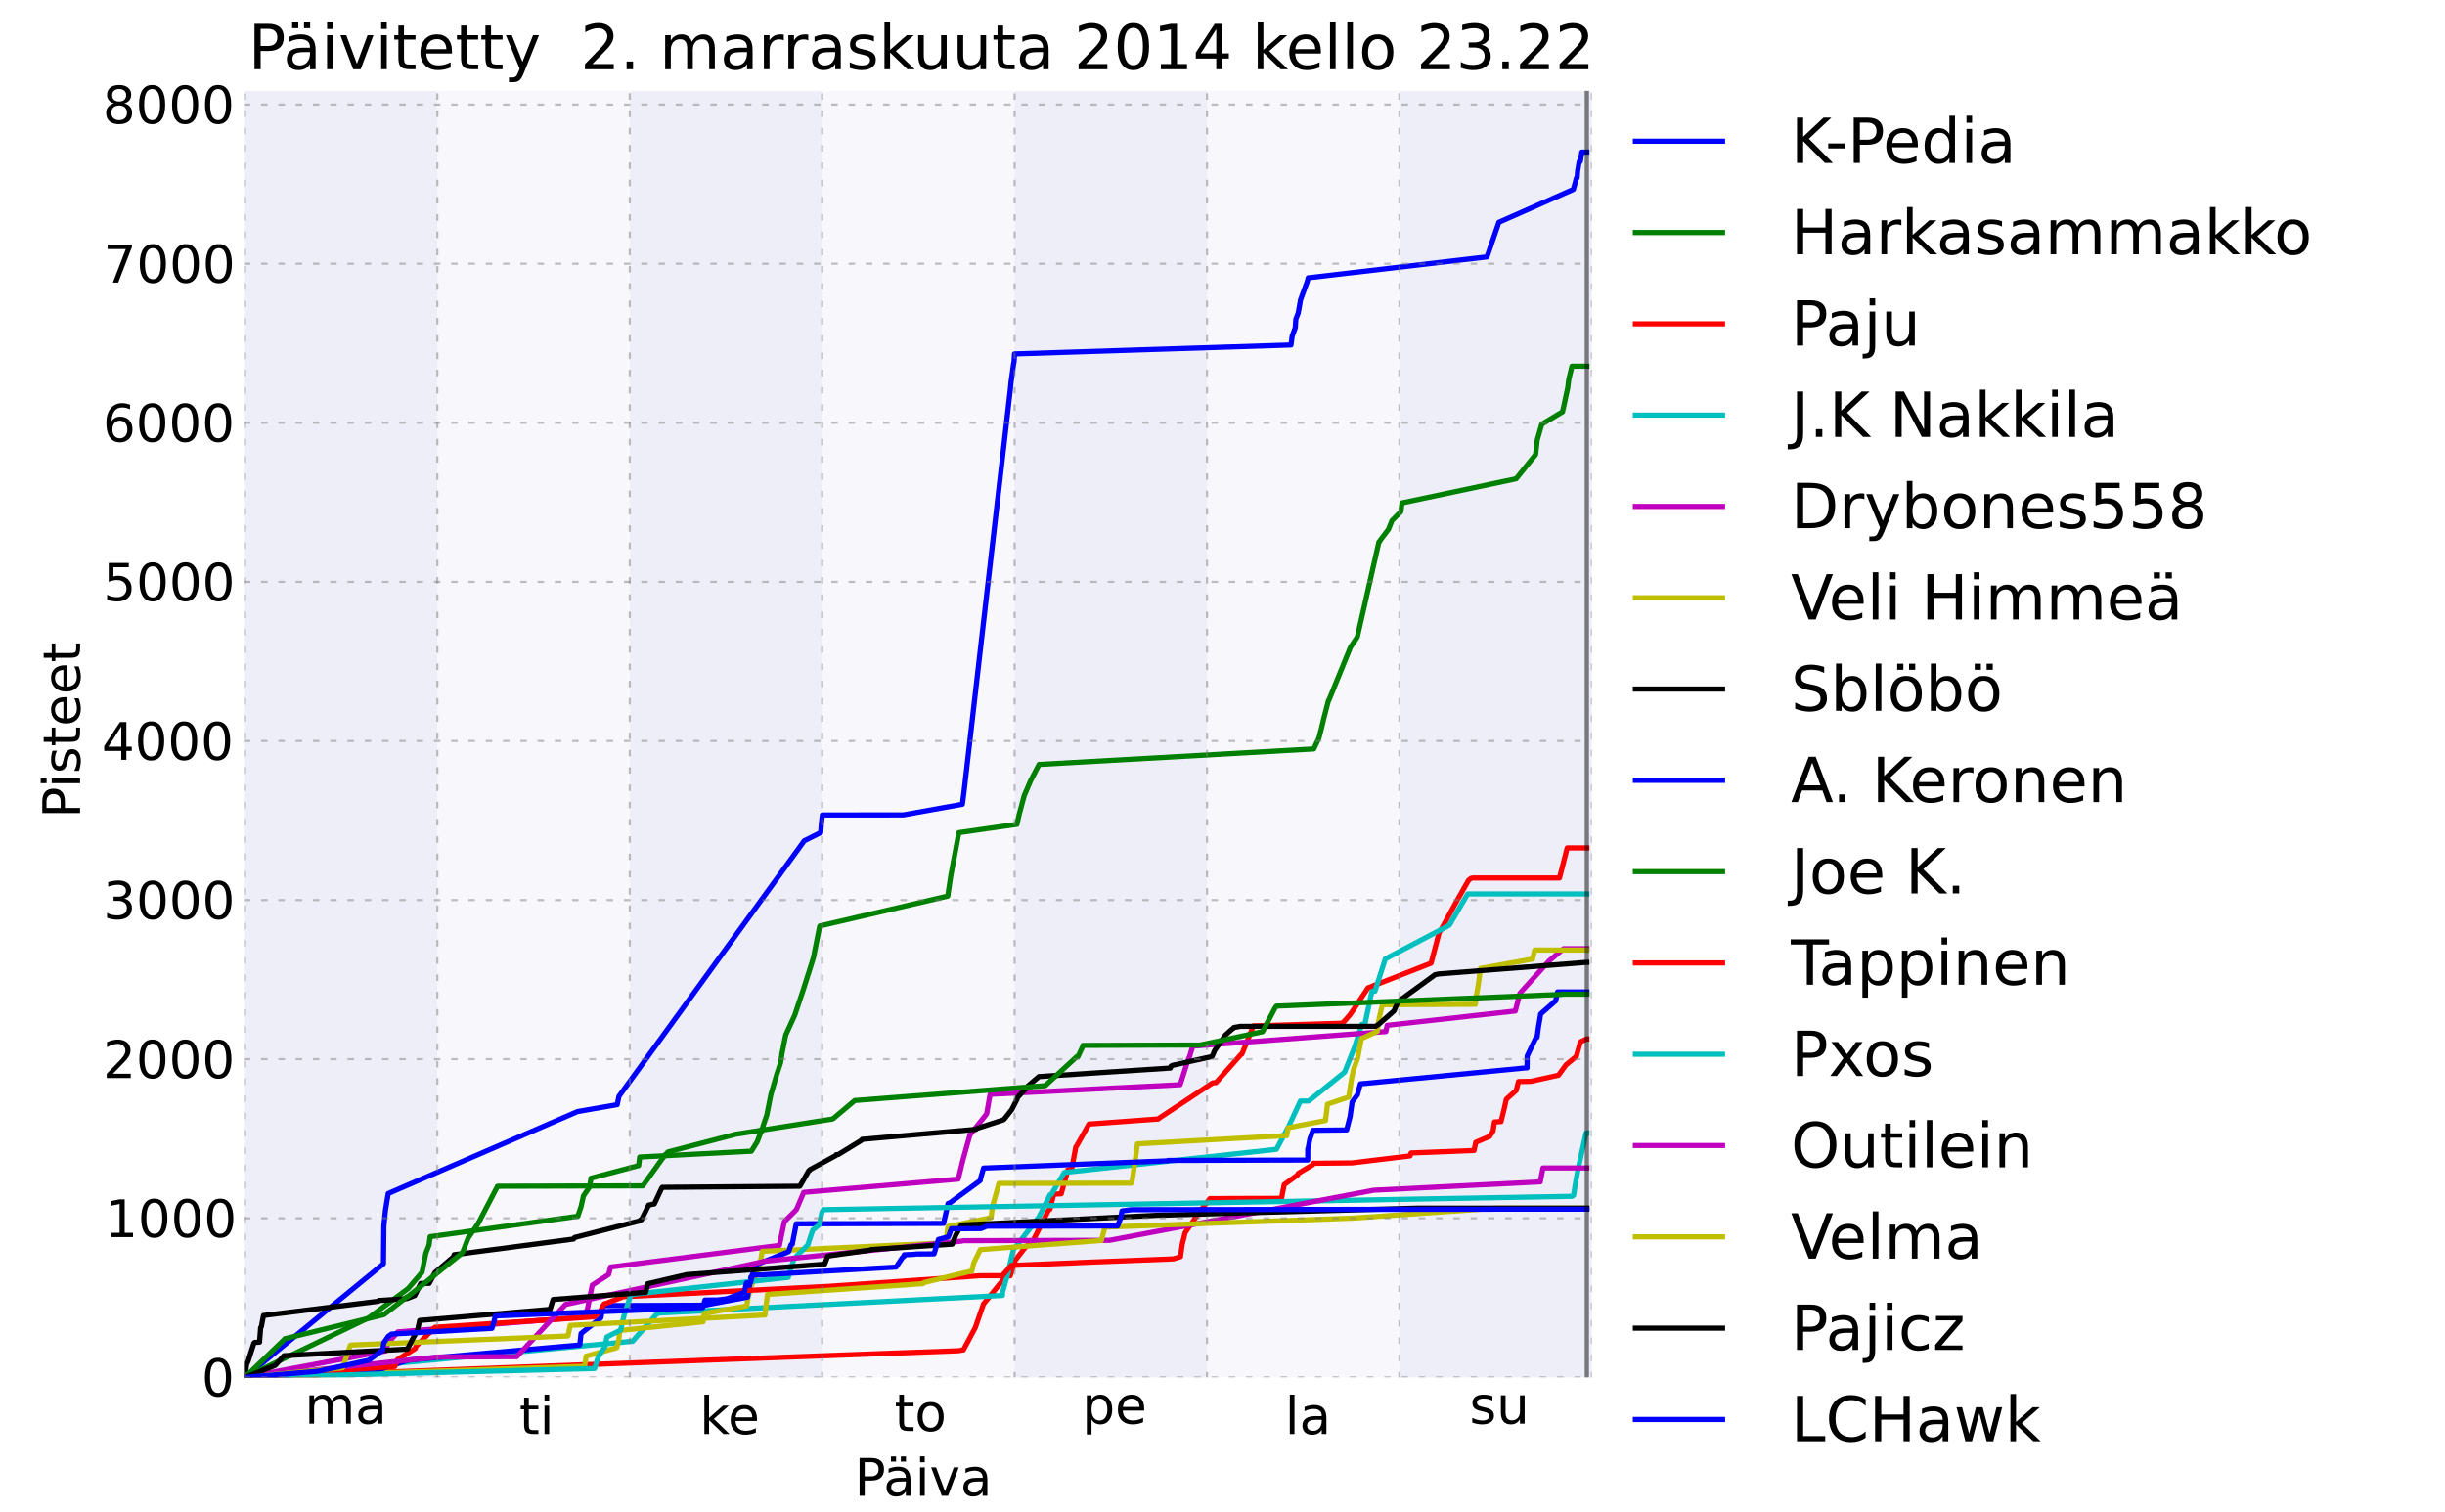 <?xml version="1.0" encoding="utf-8" standalone="no"?>
<!DOCTYPE svg PUBLIC "-//W3C//DTD SVG 1.1//EN"
  "http://www.w3.org/Graphics/SVG/1.1/DTD/svg11.dtd">
<!-- Created with matplotlib (http://matplotlib.org/) -->
<svg height="350pt" version="1.1" viewBox="0 0 566 350" width="566pt" xmlns="http://www.w3.org/2000/svg" xmlns:xlink="http://www.w3.org/1999/xlink">
 <defs>
  <style type="text/css">
*{stroke-linecap:square;stroke-linejoin:round;}
  </style>
 </defs>
 <g id="figure_1">
  <g id="patch_1">
   <path d="
M0 350.381
L566.929 350.381
L566.929 0
L0 0
z
" style="fill:#ffffff;"/>
  </g>
  <g id="axes_1">
   <g id="patch_2">
    <path clip-path="url(#p51aec75b02)" d="
M101.237 318.847
L101.237 21.023
L145.782 21.023
L145.782 318.847
z
" style="fill:#000099;opacity:0.03;"/>
   </g>
   <g id="patch_3">
    <path clip-path="url(#p51aec75b02)" d="
M190.326 318.847
L190.326 21.023
L234.871 21.023
L234.871 318.847
z
" style="fill:#000099;opacity:0.03;"/>
   </g>
   <g id="patch_4">
    <path clip-path="url(#p51aec75b02)" d="
M279.415 318.847
L279.415 21.023
L323.96 21.023
L323.96 318.847
z
" style="fill:#000099;opacity:0.03;"/>
   </g>
   <g id="patch_5">
    <path clip-path="url(#p51aec75b02)" d="
M56.693 318.847
L56.693 21.023
L101.237 21.023
L101.237 318.847
z
" style="fill:#000099;opacity:0.07;"/>
   </g>
   <g id="patch_6">
    <path clip-path="url(#p51aec75b02)" d="
M145.782 318.847
L145.782 21.023
L190.326 21.023
L190.326 318.847
z
" style="fill:#000099;opacity:0.07;"/>
   </g>
   <g id="patch_7">
    <path clip-path="url(#p51aec75b02)" d="
M234.871 318.847
L234.871 21.023
L279.415 21.023
L279.415 318.847
z
" style="fill:#000099;opacity:0.07;"/>
   </g>
   <g id="patch_8">
    <path clip-path="url(#p51aec75b02)" d="
M323.96 318.847
L323.96 21.023
L368.504 21.023
L368.504 318.847
z
" style="fill:#000099;opacity:0.07;"/>
   </g>
   <g id="line2d_1">
    <path clip-path="url(#p51aec75b02)" d="
M56.693 318.847
L88.724 292.597
L88.767 292.501
L88.86 283.8
L89.238 280.101
L89.867 276.293
L133.694 257.317
L142.886 255.719
L143.269 253.807
L186.181 194.64
L189.991 192.732
L190.134 190.739
L190.372 188.663
L209.1 188.645
L222.78 186.181
L223.102 183.789
L233.875 90.233
L234.061 88.368
L234.385 86.065
L234.64 84.185
L234.736 83.863
L234.857 81.931
L298.854 79.862
L299.121 77.826
L299.849 75.856
L299.973 73.905
L300.537 72.426
L301.06 69.428
L302.607 65.203
L302.846 64.309
L344.233 59.466
L346.98 51.455
L364.226 43.837
L364.937 41.169
L365.092 41.161
L365.224 39.365
L365.26 39.338
L365.571 37.402
L365.836 37.39
L366.183 35.205
L367.339 35.205" style="fill:none;stroke:#0000ff;stroke-width:1.2;"/>
   </g>
   <g id="line2d_2">
    <path clip-path="url(#p51aec75b02)" d="
M56.693 318.847
L85.359 305.064
L94.481 298.287
L97.705 294.519
L98.601 290.04
L99.321 288.202
L99.577 286.277
L133.763 281.548
L134.506 279.345
L135.064 276.844
L136.494 274.742
L136.804 272.739
L147.848 269.82
L148.077 267.843
L173.935 266.491
L175.29 264.303
L176.113 262.134
L176.202 262.131
L176.826 260.119
L177.503 258.169
L178.457 253.36
L179.836 248.633
L180.686 246.081
L181.047 243.781
L181.879 239.615
L183.995 234.958
L185.928 229.197
L186.598 227.092
L187.109 225.465
L187.127 225.459
L188.308 221.671
L189.743 214.442
L189.809 214.347
L219.403 207.434
L220.091 202.789
L221.969 192.753
L235.414 190.823
L235.921 188.579
L237.095 184.193
L238.604 180.684
L240.533 176.969
L304.131 173.371
L305.317 170.849
L305.897 168.642
L306.453 166.306
L307.534 162.134
L307.55 162.128
L307.619 162.121
L312.624 149.829
L314.214 147.448
L319.206 125.461
L319.438 125.276
L319.483 125.092
L319.634 124.908
L321.423 122.546
L322.225 120.529
L324.286 118.466
L324.551 116.421
L350.968 110.832
L355.479 105.233
L355.861 101.837
L356.907 98.204
L361.718 95.332
L362.904 89.878
L363.156 87.852
L363.889 84.773
L367.339 84.773" style="fill:none;stroke:#008000;stroke-width:1.2;"/>
   </g>
   <g id="line2d_3">
    <path clip-path="url(#p51aec75b02)" d="
M56.693 318.847
L221.797 312.687
L223.025 312.485
L225.779 307.319
L227.663 301.878
L232.942 295.359
L233.872 295.341
L235.025 291.741
L237.356 288.739
L237.761 288.398
L239.072 287.349
L242.716 280.167
L243.06 279.946
L243.933 276.444
L245.657 276.354
L247.209 270.817
L247.717 270.802
L248.063 270.77
L249.051 265.48
L249.165 265.395
L252.09 260.215
L268.141 259.037
L268.416 258.797
L279.919 251.192
L280.726 250.667
L281.472 250.621
L281.534 250.574
L287.283 244.101
L287.492 244.008
L290.183 237.47
L290.847 237.47
L310.616 236.872
L311.202 236.421
L311.986 235.519
L312.606 234.782
L316.686 228.678
L331.283 222.963
L333.268 215.468
L333.451 215.459
L337.043 208.912
L339.952 203.783
L340.525 203.334
L340.963 203.248
L361.014 203.247
L362.796 196.287
L367.339 196.287" style="fill:none;stroke:#ff0000;stroke-width:1.2;"/>
   </g>
   <g id="line2d_4">
    <path clip-path="url(#p51aec75b02)" d="
M56.693 318.847
L146.442 310.496
L152.202 303.98
L232.064 299.889
L232.082 299.142
L233.31 294.781
L234.647 288.984
L234.835 288.981
L240.109 282.231
L240.14 282.15
L240.295 282.149
L243.073 276.582
L243.104 276.576
L243.41 276.456
L246.387 271.424
L295.492 266.059
L298.272 260.819
L298.287 260.818
L301.029 254.889
L301.053 254.879
L302.957 254.874
L311.284 248.184
L313.604 242.329
L315.226 237.216
L315.238 237.216
L315.252 237.133
L315.557 237.124
L315.954 237.115
L317.566 229.602
L317.661 229.546
L317.674 229.464
L318.29 229.459
L320.687 221.981
L335.296 214.293
L335.395 214.108
L335.563 214.093
L339.753 206.939
L342.096 206.934
L367.339 206.934" style="fill:none;stroke:#00bfbf;stroke-width:1.2;"/>
   </g>
   <g id="line2d_5">
    <path clip-path="url(#p51aec75b02)" d="
M56.693 318.847
L89.282 312.724
L89.765 310.963
L92.091 308.327
L135.413 304.826
L136.05 302.749
L137.102 297.491
L140.894 295.034
L141.33 293.314
L180.434 288.293
L181.565 282.828
L184.363 280.005
L186.057 276.024
L221.831 272.959
L222.881 268.642
L224.522 262.732
L228.406 257.858
L229.196 253.325
L273.209 251.093
L274.884 245.813
L275.398 244.52
L276.12 242.167
L320.83 238.795
L321.112 237.355
L350.775 234.041
L351.856 229.921
L358.588 222.454
L361.938 219.624
L367.339 219.624" style="fill:none;stroke:#bf00bf;stroke-width:1.2;"/>
   </g>
   <g id="line2d_6">
    <path clip-path="url(#p51aec75b02)" d="
M56.693 318.847
L135.332 316.283
L135.681 313.945
L142.795 311.963
L143.276 309.915
L143.468 308
L162.745 305.991
L163.001 304.055
L172.874 302.31
L173.125 300.646
L173.842 297.835
L174.611 296.065
L175.353 293.979
L175.399 293.89
L176.01 292.238
L176.446 289.673
L218.922 287.71
L219.168 286.034
L219.47 283.916
L229.428 281.876
L229.621 280.343
L229.889 278.786
L230.35 277.161
L231.243 273.949
L261.964 273.89
L262.238 272.365
L262.492 270.634
L262.76 268.871
L262.976 267.237
L263.307 264.79
L297.882 262.876
L298.203 261.063
L306.833 259.395
L307.097 257.403
L307.295 255.618
L312.234 253.96
L312.46 252.349
L312.876 249.715
L313.324 247.6
L314.306 244.922
L314.593 243.289
L315.173 240.421
L318.83 238.758
L319.045 236.98
L319.446 234.864
L319.484 234.777
L319.995 232.663
L320.021 232.576
L341.535 232.488
L341.703 230.856
L342.184 228.108
L342.21 228.022
L342.466 226.03
L342.491 225.944
L342.689 224.273
L342.709 224.184
L354.778 222.007
L355.279 219.923
L367.339 219.923" style="fill:none;stroke:#bfbf00;stroke-width:1.2;"/>
   </g>
   <g id="line2d_7">
    <path clip-path="url(#p51aec75b02)" d="
M56.693 318.847
L57.096 315.775
L57.219 315.579
L57.474 314.994
L58.762 310.96
L58.954 310.769
L60.081 310.697
L60.343 307.313
L60.38 307.312
L60.505 307.115
L60.957 304.717
L61.003 304.525
L87.584 301.228
L87.72 301.037
L88.068 301.035
L94.125 300.637
L96.013 299.911
L97.297 297.308
L97.39 297.112
L99.362 297.085
L100.703 294.571
L100.95 294.374
L105 290.925
L105.061 290.731
L105.117 290.463
L105.134 290.458
L132.777 286.825
L132.891 286.626
L133.045 286.458
L148.151 282.601
L148.206 282.406
L148.48 282.374
L150.166 278.965
L150.501 278.913
L151.279 278.716
L151.468 278.715
L153.171 275.061
L153.312 274.861
L185.156 274.61
L187.245 270.982
L187.419 270.941
L187.529 270.744
L193.49 267.496
L193.585 267.297
L194.025 267.283
L199.471 263.948
L199.563 263.75
L225.957 261.43
L226.106 261.239
L232.221 259.258
L232.487 259.06
L234.074 257.048
L234.226 256.849
L235.337 254.659
L235.45 254.463
L235.537 254.042
L235.572 254.041
L237.714 251.737
L237.783 251.541
L240.486 249.242
L240.504 249.223
L270.93 247.244
L271.063 246.82
L271.362 246.628
L271.375 246.628
L280.575 244.584
L280.636 244.487
L281.206 243.138
L281.236 243.11
L283.633 239.657
L283.842 239.465
L285.396 238.083
L285.538 238.046
L285.624 237.862
L287.156 237.595
L318.437 237.59
L318.454 237.586
L319 237.218
L319.083 237.181
L322.701 234.015
L323.574 232.015
L323.69 231.831
L323.935 231.647
L331.952 225.819
L332.178 225.635
L333.096 225.451
L367.199 222.781
L367.339 222.781" style="fill:none;stroke:#000000;stroke-width:1.2;"/>
   </g>
   <g id="line2d_8">
    <path clip-path="url(#p51aec75b02)" d="
M56.693 318.847
L87.692 317.063
L94.242 314.946
L94.269 314.861
L134.148 311.362
L134.226 311.275
L134.516 308.687
L139.075 305.1
L139.112 305.015
L139.637 302.231
L143.415 302.231
L163.066 302.148
L173.033 300.281
L173.062 300.192
L173.68 296.575
L173.834 295.61
L174.057 295.523
L174.593 293.024
L174.616 292.941
L182.532 289.773
L182.593 289.683
L183.112 288.138
L183.136 288.111
L183.417 288.022
L183.426 287.933
L184.309 283.389
L184.329 283.302
L184.343 283.296
L218.428 283.207
L219.034 280.563
L219.045 280.473
L219.064 280.372
L219.074 280.371
L219.472 278.592
L219.819 278.505
L226.898 273.304
L226.92 273.217
L226.932 273.131
L226.943 273.044
L227.003 272.958
L227.029 272.695
L227.672 270.492
L227.694 270.401
L270.381 268.72
L270.39 268.633
L302.736 268.542
L302.741 265.993
L302.816 265.907
L303.212 263.698
L303.936 261.656
L311.738 261.567
L312.498 258.61
L312.522 258.523
L312.536 258.436
L312.855 256.209
L312.878 256.123
L312.984 255.201
L312.999 255.107
L314.184 253.481
L314.229 253.458
L314.918 250.903
L353.057 247.219
L353.134 247.208
L353.5 247.207
L353.532 244.46
L355.542 240.25
L355.561 240.166
L355.825 240.153
L356.105 237.991
L356.129 237.905
L356.138 237.819
L356.657 234.717
L360.137 231.662
L360.572 229.622
L367.339 229.622" style="fill:none;stroke:#0000ff;stroke-width:1.2;"/>
   </g>
   <g id="line2d_9">
    <path clip-path="url(#p51aec75b02)" d="
M56.693 318.847
L65.809 310.082
L65.927 309.993
L65.937 309.904
L88.88 304.33
L94.271 300.169
L94.475 300.16
L94.51 300.077
L106.832 290.179
L106.995 290.049
L107.081 289.961
L108.367 286.604
L108.386 286.519
L108.418 286.517
L110.659 283.292
L115.118 274.72
L115.14 274.636
L115.237 274.626
L115.312 274.608
L148.802 274.518
L154.016 267.263
L154.156 267.175
L154.628 266.659
L170.328 262.564
L192.623 259.058
L192.866 258.967
L197.869 254.757
L241.85 251.334
L242.079 251.249
L242.121 251.164
L249.277 244.604
L249.555 244.593
L250.636 242.258
L250.664 242.173
L250.676 242.089
L250.696 242
L277.801 241.918
L292.276 238.83
L295.112 233.43
L295.453 232.938
L295.484 232.914
L361.595 230.188
L361.672 230.132
L367.339 230.132" style="fill:none;stroke:#008000;stroke-width:1.2;"/>
   </g>
   <g id="line2d_10">
    <path clip-path="url(#p51aec75b02)" d="
M56.693 318.847
L91.4 316.326
L92.01 314.732
L92.023 314.727
L96.159 312.16
L96.262 311.691
L100.688 307.256
L137.553 304.837
L137.573 304.837
L138.924 303.599
L139.822 301.906
L139.879 301.815
L140.269 301.736
L144.286 300.184
L192.16 297.755
L192.175 297.751
L226.874 295.324
L232.009 295.313
L234.107 292.938
L249.441 292.312
L249.456 292.294
L271.633 291.419
L273.28 290.912
L273.663 288.155
L274.337 285.368
L274.395 285.284
L276.249 282.641
L277.301 281.106
L278.768 279.15
L280.079 277.459
L296.662 277.406
L297.284 274.232
L300.392 271.991
L300.557 271.61
L303.85 269.659
L303.915 269.611
L304.026 269.295
L312.989 269.207
L326.429 267.579
L326.653 266.902
L341.234 266.324
L341.626 264.438
L344.813 263.086
L345.551 261.992
L345.652 261.727
L345.956 259.729
L345.996 259.729
L347.483 259.636
L348.182 256.795
L348.715 254.446
L350.999 252.419
L351.517 250.369
L354.354 250.325
L360.782 248.905
L362.025 247.186
L362.529 246.496
L364.905 244.551
L365.411 242.724
L365.848 241.198
L367.258 240.51
L367.339 240.51" style="fill:none;stroke:#ff0000;stroke-width:1.2;"/>
   </g>
   <g id="line2d_11">
    <path clip-path="url(#p51aec75b02)" d="
M56.693 318.847
L137.639 316.795
L138.476 314.156
L140.004 311.754
L140.039 311.731
L140.49 309.5
L143.663 307.914
L144.526 304.271
L146.064 299.666
L182.472 295.705
L183.799 291.386
L187.005 288.187
L188.134 284.792
L188.195 284.708
L189.701 283.478
L190.262 280.614
L190.606 280.036
L190.696 280.027
L363.909 276.933
L363.931 276.847
L364.266 276.707
L364.768 273.562
L365.4 270.133
L365.443 270.044
L367.138 262.365
L367.174 262.278
L367.291 262.26
L367.339 262.26" style="fill:none;stroke:#00bfbf;stroke-width:1.2;"/>
   </g>
   <g id="line2d_12">
    <path clip-path="url(#p51aec75b02)" d="
M56.693 318.847
L101.278 314.144
L119.626 314.057
L130.916 301.968
L177.205 291.941
L222.75 287.292
L222.892 287.205
L256.84 287.118
L317.956 275.535
L356.562 273.599
L357.192 270.376
L367.339 270.376" style="fill:none;stroke:#bf00bf;stroke-width:1.2;"/>
   </g>
   <g id="line2d_13">
    <path clip-path="url(#p51aec75b02)" d="
M56.693 318.847
L79.315 316.653
L81.082 311.46
L81.226 311.369
L131.48 309.27
L132.001 306.843
L132.03 306.829
L132.04 306.815
L177.089 304.41
L177.384 301.883
L177.678 299.641
L213.653 297.158
L213.861 296.912
L224.987 294.224
L225.427 292.399
L225.45 292.307
L226.944 289.274
L254.952 287.157
L255.735 284.319
L255.743 284.236
L255.771 284.152
L255.784 284.069
L313.313 281.977
L346.424 279.674
L367.339 279.674" style="fill:none;stroke:#bfbf00;stroke-width:1.2;"/>
   </g>
   <g id="line2d_14">
    <path clip-path="url(#p51aec75b02)" d="
M56.693 318.847
L63.715 316.066
L65.697 313.86
L65.787 313.834
L94.334 312.31
L94.351 312.224
L95.329 310.359
L95.348 310.273
L96.654 307.937
L97.143 305.672
L127.345 303.102
L128.043 300.821
L128.207 300.805
L149.487 299.151
L149.93 297.166
L158.975 295.064
L190.911 292.65
L191.616 290.779
L201.621 289.358
L201.631 289.274
L220.43 288.013
L221.263 285.881
L222.539 283.592
L267.707 281.331
L327.916 279.68
L367.339 279.68" style="fill:none;stroke:#000000;stroke-width:1.2;"/>
   </g>
   <g id="line2d_15">
    <path clip-path="url(#p51aec75b02)" d="
M56.693 318.847
L73.415 317.443
L74.021 317.346
L85.342 314.896
L88.519 312.611
L88.543 312.594
L88.558 312.579
L88.569 312.553
L88.591 312.539
L88.854 310.799
L88.877 310.784
L88.918 310.761
L89.881 309.363
L89.896 309.352
L90.6 308.853
L90.631 308.83
L90.656 308.821
L113.834 307.508
L113.883 307.498
L114.32 306.122
L114.663 304.618
L160.346 302.784
L162.674 302.685
L163.197 300.955
L166.083 300.942
L168.269 300.665
L172.302 299.169
L172.794 296.978
L173.556 296.965
L173.565 296.955
L173.597 296.943
L173.726 296.928
L174.204 295.2
L174.21 295.178
L174.237 295.158
L174.891 295.153
L176.031 295.137
L207.439 293.315
L208.907 291.115
L209.302 290.801
L209.311 290.791
L209.32 290.477
L211.414 290.385
L212.135 290.297
L216.15 290.266
L216.195 290.264
L216.231 290.249
L217.243 286.917
L219.552 286.309
L220.231 284.436
L227.057 284.426
L228.419 283.853
L228.442 283.852
L258.717 283.802
L259.398 282.071
L259.741 280.332
L261.928 280.035
L344.959 279.923
L346.068 279.914
L367.339 279.914" style="fill:none;stroke:#0000ff;stroke-width:1.2;"/>
   </g>
   <g id="line2d_16">
    <path clip-path="url(#p51aec75b02)" d="
M367.339 318.847
L367.339 21.023" style="fill:none;opacity:0.5;stroke:#000000;"/>
   </g>
   <g id="matplotlib.axis_1">
    <g id="xtick_1">
     <g id="line2d_17">
      <path clip-path="url(#p51aec75b02)" d="
M56.693 318.847
L56.693 21.023" style="fill:none;opacity:0.5;stroke:#808080;stroke-dasharray:1,3;stroke-dashoffset:0.0;stroke-linecap:butt;stroke-width:0.5;"/>
     </g>
     <g id="line2d_18">
      <defs>
       <path d="
M0 0
L0 0" id="mb51e87089c" style="stroke:#000000;stroke-linecap:butt;stroke-width:0.5;"/>
      </defs>
      <g>
       <use style="stroke:#000000;stroke-linecap:butt;stroke-width:0.5;" x="56.693" xlink:href="#mb51e87089c" y="318.847"/>
      </g>
     </g>
     <g id="line2d_19">
      <g>
       <use style="stroke:#000000;stroke-linecap:butt;stroke-width:0.5;" x="56.693" xlink:href="#mb51e87089c" y="21.023"/>
      </g>
     </g>
    </g>
    <g id="xtick_2">
     <g id="line2d_20">
      <path clip-path="url(#p51aec75b02)" d="
M101.237 318.847
L101.237 21.023" style="fill:none;opacity:0.5;stroke:#808080;stroke-dasharray:1,3;stroke-dashoffset:0.0;stroke-linecap:butt;stroke-width:0.5;"/>
     </g>
     <g id="line2d_21">
      <g>
       <use style="stroke:#000000;stroke-linecap:butt;stroke-width:0.5;" x="101.237" xlink:href="#mb51e87089c" y="318.847"/>
      </g>
     </g>
     <g id="line2d_22">
      <g>
       <use style="stroke:#000000;stroke-linecap:butt;stroke-width:0.5;" x="101.237" xlink:href="#mb51e87089c" y="21.023"/>
      </g>
     </g>
    </g>
    <g id="xtick_3">
     <g id="line2d_23">
      <path clip-path="url(#p51aec75b02)" d="
M145.782 318.847
L145.782 21.023" style="fill:none;opacity:0.5;stroke:#808080;stroke-dasharray:1,3;stroke-dashoffset:0.0;stroke-linecap:butt;stroke-width:0.5;"/>
     </g>
     <g id="line2d_24">
      <g>
       <use style="stroke:#000000;stroke-linecap:butt;stroke-width:0.5;" x="145.782" xlink:href="#mb51e87089c" y="318.847"/>
      </g>
     </g>
     <g id="line2d_25">
      <g>
       <use style="stroke:#000000;stroke-linecap:butt;stroke-width:0.5;" x="145.782" xlink:href="#mb51e87089c" y="21.023"/>
      </g>
     </g>
    </g>
    <g id="xtick_4">
     <g id="line2d_26">
      <path clip-path="url(#p51aec75b02)" d="
M190.326 318.847
L190.326 21.023" style="fill:none;opacity:0.5;stroke:#808080;stroke-dasharray:1,3;stroke-dashoffset:0.0;stroke-linecap:butt;stroke-width:0.5;"/>
     </g>
     <g id="line2d_27">
      <g>
       <use style="stroke:#000000;stroke-linecap:butt;stroke-width:0.5;" x="190.326" xlink:href="#mb51e87089c" y="318.847"/>
      </g>
     </g>
     <g id="line2d_28">
      <g>
       <use style="stroke:#000000;stroke-linecap:butt;stroke-width:0.5;" x="190.326" xlink:href="#mb51e87089c" y="21.023"/>
      </g>
     </g>
    </g>
    <g id="xtick_5">
     <g id="line2d_29">
      <path clip-path="url(#p51aec75b02)" d="
M234.871 318.847
L234.871 21.023" style="fill:none;opacity:0.5;stroke:#808080;stroke-dasharray:1,3;stroke-dashoffset:0.0;stroke-linecap:butt;stroke-width:0.5;"/>
     </g>
     <g id="line2d_30">
      <g>
       <use style="stroke:#000000;stroke-linecap:butt;stroke-width:0.5;" x="234.871" xlink:href="#mb51e87089c" y="318.847"/>
      </g>
     </g>
     <g id="line2d_31">
      <g>
       <use style="stroke:#000000;stroke-linecap:butt;stroke-width:0.5;" x="234.871" xlink:href="#mb51e87089c" y="21.023"/>
      </g>
     </g>
    </g>
    <g id="xtick_6">
     <g id="line2d_32">
      <path clip-path="url(#p51aec75b02)" d="
M279.415 318.847
L279.415 21.023" style="fill:none;opacity:0.5;stroke:#808080;stroke-dasharray:1,3;stroke-dashoffset:0.0;stroke-linecap:butt;stroke-width:0.5;"/>
     </g>
     <g id="line2d_33">
      <g>
       <use style="stroke:#000000;stroke-linecap:butt;stroke-width:0.5;" x="279.415" xlink:href="#mb51e87089c" y="318.847"/>
      </g>
     </g>
     <g id="line2d_34">
      <g>
       <use style="stroke:#000000;stroke-linecap:butt;stroke-width:0.5;" x="279.415" xlink:href="#mb51e87089c" y="21.023"/>
      </g>
     </g>
    </g>
    <g id="xtick_7">
     <g id="line2d_35">
      <path clip-path="url(#p51aec75b02)" d="
M323.96 318.847
L323.96 21.023" style="fill:none;opacity:0.5;stroke:#808080;stroke-dasharray:1,3;stroke-dashoffset:0.0;stroke-linecap:butt;stroke-width:0.5;"/>
     </g>
     <g id="line2d_36">
      <g>
       <use style="stroke:#000000;stroke-linecap:butt;stroke-width:0.5;" x="323.96" xlink:href="#mb51e87089c" y="318.847"/>
      </g>
     </g>
     <g id="line2d_37">
      <g>
       <use style="stroke:#000000;stroke-linecap:butt;stroke-width:0.5;" x="323.96" xlink:href="#mb51e87089c" y="21.023"/>
      </g>
     </g>
    </g>
    <g id="xtick_8">
     <g id="line2d_38">
      <path clip-path="url(#p51aec75b02)" d="
M368.504 318.847
L368.504 21.023" style="fill:none;opacity:0.5;stroke:#808080;stroke-dasharray:1,3;stroke-dashoffset:0.0;stroke-linecap:butt;stroke-width:0.5;"/>
     </g>
     <g id="line2d_39">
      <g>
       <use style="stroke:#000000;stroke-linecap:butt;stroke-width:0.5;" x="368.504" xlink:href="#mb51e87089c" y="318.847"/>
      </g>
     </g>
     <g id="line2d_40">
      <g>
       <use style="stroke:#000000;stroke-linecap:butt;stroke-width:0.5;" x="368.504" xlink:href="#mb51e87089c" y="21.023"/>
      </g>
     </g>
    </g>
    <g id="xtick_9">
     <g id="line2d_41">
      <g>
       <use style="stroke:#000000;stroke-linecap:butt;stroke-width:0.5;" x="78.965" xlink:href="#mb51e87089c" y="318.847"/>
      </g>
     </g>
     <g id="line2d_42">
      <g>
       <use style="stroke:#000000;stroke-linecap:butt;stroke-width:0.5;" x="78.965" xlink:href="#mb51e87089c" y="21.023"/>
      </g>
     </g>
     <g id="text_1">
      <!-- ma -->
      <defs>
       <path d="
M52 44.188
Q55.375 50.25 60.062 53.125
Q64.75 56 71.094 56
Q79.641 56 84.281 50.016
Q88.922 44.047 88.922 33.016
L88.922 0
L79.891 0
L79.891 32.719
Q79.891 40.578 77.094 44.375
Q74.312 48.188 68.609 48.188
Q61.625 48.188 57.562 43.547
Q53.516 38.922 53.516 30.906
L53.516 0
L44.484 0
L44.484 32.719
Q44.484 40.625 41.703 44.406
Q38.922 48.188 33.109 48.188
Q26.219 48.188 22.156 43.531
Q18.109 38.875 18.109 30.906
L18.109 0
L9.078 0
L9.078 54.688
L18.109 54.688
L18.109 46.188
Q21.188 51.219 25.484 53.609
Q29.781 56 35.688 56
Q41.656 56 45.828 52.969
Q50 49.953 52 44.188" id="BitstreamVeraSans-Roman-6d"/>
       <path d="
M34.281 27.484
Q23.391 27.484 19.188 25
Q14.984 22.516 14.984 16.5
Q14.984 11.719 18.141 8.906
Q21.297 6.109 26.703 6.109
Q34.188 6.109 38.703 11.406
Q43.219 16.703 43.219 25.484
L43.219 27.484
z

M52.203 31.203
L52.203 0
L43.219 0
L43.219 8.297
Q40.141 3.328 35.547 0.953
Q30.953 -1.422 24.312 -1.422
Q15.922 -1.422 10.953 3.297
Q6 8.016 6 15.922
Q6 25.141 12.172 29.828
Q18.359 34.516 30.609 34.516
L43.219 34.516
L43.219 35.406
Q43.219 41.609 39.141 45
Q35.062 48.391 27.688 48.391
Q23 48.391 18.547 47.266
Q14.109 46.141 10.016 43.891
L10.016 52.203
Q14.938 54.109 19.578 55.047
Q24.219 56 28.609 56
Q40.484 56 46.344 49.844
Q52.203 43.703 52.203 31.203" id="BitstreamVeraSans-Roman-61"/>
      </defs>
      <g transform="translate(70.533 329.567)scale(0.12 -0.12)">
       <use xlink:href="#BitstreamVeraSans-Roman-6d"/>
       <use x="97.412" xlink:href="#BitstreamVeraSans-Roman-61"/>
      </g>
     </g>
    </g>
    <g id="xtick_10">
     <g id="line2d_43">
      <g>
       <use style="stroke:#000000;stroke-linecap:butt;stroke-width:0.5;" x="123.51" xlink:href="#mb51e87089c" y="318.847"/>
      </g>
     </g>
     <g id="line2d_44">
      <g>
       <use style="stroke:#000000;stroke-linecap:butt;stroke-width:0.5;" x="123.51" xlink:href="#mb51e87089c" y="21.023"/>
      </g>
     </g>
     <g id="text_2">
      <!-- ti -->
      <defs>
       <path d="
M18.312 70.219
L18.312 54.688
L36.812 54.688
L36.812 47.703
L18.312 47.703
L18.312 18.016
Q18.312 11.328 20.141 9.422
Q21.969 7.516 27.594 7.516
L36.812 7.516
L36.812 0
L27.594 0
Q17.188 0 13.234 3.875
Q9.281 7.766 9.281 18.016
L9.281 47.703
L2.688 47.703
L2.688 54.688
L9.281 54.688
L9.281 70.219
z
" id="BitstreamVeraSans-Roman-74"/>
       <path d="
M9.422 54.688
L18.406 54.688
L18.406 0
L9.422 0
z

M9.422 75.984
L18.406 75.984
L18.406 64.594
L9.422 64.594
z
" id="BitstreamVeraSans-Roman-69"/>
      </defs>
      <g transform="translate(120.214 331.965)scale(0.12 -0.12)">
       <use xlink:href="#BitstreamVeraSans-Roman-74"/>
       <use x="39.209" xlink:href="#BitstreamVeraSans-Roman-69"/>
      </g>
     </g>
    </g>
    <g id="xtick_11">
     <g id="line2d_45">
      <g>
       <use style="stroke:#000000;stroke-linecap:butt;stroke-width:0.5;" x="168.054" xlink:href="#mb51e87089c" y="318.847"/>
      </g>
     </g>
     <g id="line2d_46">
      <g>
       <use style="stroke:#000000;stroke-linecap:butt;stroke-width:0.5;" x="168.054" xlink:href="#mb51e87089c" y="21.023"/>
      </g>
     </g>
     <g id="text_3">
      <!-- ke -->
      <defs>
       <path d="
M56.203 29.594
L56.203 25.203
L14.891 25.203
Q15.484 15.922 20.484 11.062
Q25.484 6.203 34.422 6.203
Q39.594 6.203 44.453 7.469
Q49.312 8.734 54.109 11.281
L54.109 2.781
Q49.266 0.734 44.188 -0.344
Q39.109 -1.422 33.891 -1.422
Q20.797 -1.422 13.156 6.188
Q5.516 13.812 5.516 26.812
Q5.516 40.234 12.766 48.109
Q20.016 56 32.328 56
Q43.359 56 49.781 48.891
Q56.203 41.797 56.203 29.594
M47.219 32.234
Q47.125 39.594 43.094 43.984
Q39.062 48.391 32.422 48.391
Q24.906 48.391 20.391 44.141
Q15.875 39.891 15.188 32.172
z
" id="BitstreamVeraSans-Roman-65"/>
       <path d="
M9.078 75.984
L18.109 75.984
L18.109 31.109
L44.922 54.688
L56.391 54.688
L27.391 29.109
L57.625 0
L45.906 0
L18.109 26.703
L18.109 0
L9.078 0
z
" id="BitstreamVeraSans-Roman-6b"/>
      </defs>
      <g transform="translate(161.97 331.965)scale(0.12 -0.12)">
       <use xlink:href="#BitstreamVeraSans-Roman-6b"/>
       <use x="54.285" xlink:href="#BitstreamVeraSans-Roman-65"/>
      </g>
     </g>
    </g>
    <g id="xtick_12">
     <g id="line2d_47">
      <g>
       <use style="stroke:#000000;stroke-linecap:butt;stroke-width:0.5;" x="212.598" xlink:href="#mb51e87089c" y="318.847"/>
      </g>
     </g>
     <g id="line2d_48">
      <g>
       <use style="stroke:#000000;stroke-linecap:butt;stroke-width:0.5;" x="212.598" xlink:href="#mb51e87089c" y="21.023"/>
      </g>
     </g>
     <g id="text_4">
      <!-- to -->
      <defs>
       <path d="
M30.609 48.391
Q23.391 48.391 19.188 42.75
Q14.984 37.109 14.984 27.297
Q14.984 17.484 19.156 11.844
Q23.344 6.203 30.609 6.203
Q37.797 6.203 41.984 11.859
Q46.188 17.531 46.188 27.297
Q46.188 37.016 41.984 42.703
Q37.797 48.391 30.609 48.391
M30.609 56
Q42.328 56 49.016 48.375
Q55.719 40.766 55.719 27.297
Q55.719 13.875 49.016 6.219
Q42.328 -1.422 30.609 -1.422
Q18.844 -1.422 12.172 6.219
Q5.516 13.875 5.516 27.297
Q5.516 40.766 12.172 48.375
Q18.844 56 30.609 56" id="BitstreamVeraSans-Roman-6f"/>
      </defs>
      <g transform="translate(207.064 331.273)scale(0.12 -0.12)">
       <use xlink:href="#BitstreamVeraSans-Roman-74"/>
       <use x="39.209" xlink:href="#BitstreamVeraSans-Roman-6f"/>
      </g>
     </g>
    </g>
    <g id="xtick_13">
     <g id="line2d_49">
      <g>
       <use style="stroke:#000000;stroke-linecap:butt;stroke-width:0.5;" x="257.143" xlink:href="#mb51e87089c" y="318.847"/>
      </g>
     </g>
     <g id="line2d_50">
      <g>
       <use style="stroke:#000000;stroke-linecap:butt;stroke-width:0.5;" x="257.143" xlink:href="#mb51e87089c" y="21.023"/>
      </g>
     </g>
     <g id="text_5">
      <!-- pe -->
      <defs>
       <path d="
M18.109 8.203
L18.109 -20.797
L9.078 -20.797
L9.078 54.688
L18.109 54.688
L18.109 46.391
Q20.953 51.266 25.266 53.625
Q29.594 56 35.594 56
Q45.562 56 51.781 48.094
Q58.016 40.188 58.016 27.297
Q58.016 14.406 51.781 6.484
Q45.562 -1.422 35.594 -1.422
Q29.594 -1.422 25.266 0.953
Q20.953 3.328 18.109 8.203
M48.688 27.297
Q48.688 37.203 44.609 42.844
Q40.531 48.484 33.406 48.484
Q26.266 48.484 22.188 42.844
Q18.109 37.203 18.109 27.297
Q18.109 17.391 22.188 11.75
Q26.266 6.109 33.406 6.109
Q40.531 6.109 44.609 11.75
Q48.688 17.391 48.688 27.297" id="BitstreamVeraSans-Roman-70"/>
      </defs>
      <g transform="translate(250.506 329.567)scale(0.12 -0.12)">
       <use xlink:href="#BitstreamVeraSans-Roman-70"/>
       <use x="63.477" xlink:href="#BitstreamVeraSans-Roman-65"/>
      </g>
     </g>
    </g>
    <g id="xtick_14">
     <g id="line2d_51">
      <g>
       <use style="stroke:#000000;stroke-linecap:butt;stroke-width:0.5;" x="301.687" xlink:href="#mb51e87089c" y="318.847"/>
      </g>
     </g>
     <g id="line2d_52">
      <g>
       <use style="stroke:#000000;stroke-linecap:butt;stroke-width:0.5;" x="301.687" xlink:href="#mb51e87089c" y="21.023"/>
      </g>
     </g>
     <g id="text_6">
      <!-- la -->
      <defs>
       <path d="
M9.422 75.984
L18.406 75.984
L18.406 0
L9.422 0
z
" id="BitstreamVeraSans-Roman-6c"/>
      </defs>
      <g transform="translate(297.454 331.965)scale(0.12 -0.12)">
       <use xlink:href="#BitstreamVeraSans-Roman-6c"/>
       <use x="27.783" xlink:href="#BitstreamVeraSans-Roman-61"/>
      </g>
     </g>
    </g>
    <g id="xtick_15">
     <g id="line2d_53">
      <g>
       <use style="stroke:#000000;stroke-linecap:butt;stroke-width:0.5;" x="346.232" xlink:href="#mb51e87089c" y="318.847"/>
      </g>
     </g>
     <g id="line2d_54">
      <g>
       <use style="stroke:#000000;stroke-linecap:butt;stroke-width:0.5;" x="346.232" xlink:href="#mb51e87089c" y="21.023"/>
      </g>
     </g>
     <g id="text_7">
      <!-- su -->
      <defs>
       <path d="
M8.5 21.578
L8.5 54.688
L17.484 54.688
L17.484 21.922
Q17.484 14.156 20.5 10.266
Q23.531 6.391 29.594 6.391
Q36.859 6.391 41.078 11.031
Q45.312 15.672 45.312 23.688
L45.312 54.688
L54.297 54.688
L54.297 0
L45.312 0
L45.312 8.406
Q42.047 3.422 37.719 1
Q33.406 -1.422 27.688 -1.422
Q18.266 -1.422 13.375 4.438
Q8.5 10.297 8.5 21.578" id="BitstreamVeraSans-Roman-75"/>
       <path d="
M44.281 53.078
L44.281 44.578
Q40.484 46.531 36.375 47.5
Q32.281 48.484 27.875 48.484
Q21.188 48.484 17.844 46.438
Q14.5 44.391 14.5 40.281
Q14.5 37.156 16.891 35.375
Q19.281 33.594 26.516 31.984
L29.594 31.297
Q39.156 29.25 43.188 25.516
Q47.219 21.781 47.219 15.094
Q47.219 7.469 41.188 3.016
Q35.156 -1.422 24.609 -1.422
Q20.219 -1.422 15.453 -0.562
Q10.688 0.297 5.422 2
L5.422 11.281
Q10.406 8.688 15.234 7.391
Q20.062 6.109 24.812 6.109
Q31.156 6.109 34.562 8.281
Q37.984 10.453 37.984 14.406
Q37.984 18.062 35.516 20.016
Q33.062 21.969 24.703 23.781
L21.578 24.516
Q13.234 26.266 9.516 29.906
Q5.812 33.547 5.812 39.891
Q5.812 47.609 11.281 51.797
Q16.75 56 26.812 56
Q31.781 56 36.172 55.266
Q40.578 54.547 44.281 53.078" id="BitstreamVeraSans-Roman-73"/>
      </defs>
      <g transform="translate(340.174 329.567)scale(0.12 -0.12)">
       <use xlink:href="#BitstreamVeraSans-Roman-73"/>
       <use x="52.1" xlink:href="#BitstreamVeraSans-Roman-75"/>
      </g>
     </g>
    </g>
    <g id="text_8">
     <!-- Päiva -->
     <defs>
      <path d="
M19.672 64.797
L19.672 37.406
L32.078 37.406
Q38.969 37.406 42.719 40.969
Q46.484 44.531 46.484 51.125
Q46.484 57.672 42.719 61.234
Q38.969 64.797 32.078 64.797
z

M9.812 72.906
L32.078 72.906
Q44.344 72.906 50.609 67.359
Q56.891 61.812 56.891 51.125
Q56.891 40.328 50.609 34.812
Q44.344 29.297 32.078 29.297
L19.672 29.297
L19.672 0
L9.812 0
z
" id="BitstreamVeraSans-Roman-50"/>
      <path d="
M2.984 54.688
L12.5 54.688
L29.594 8.797
L46.688 54.688
L56.203 54.688
L35.688 0
L23.484 0
z
" id="BitstreamVeraSans-Roman-76"/>
      <path d="
M34.281 27.484
Q23.391 27.484 19.188 25
Q14.984 22.516 14.984 16.5
Q14.984 11.719 18.141 8.906
Q21.297 6.109 26.703 6.109
Q34.188 6.109 38.703 11.406
Q43.219 16.703 43.219 25.484
L43.219 27.484
z

M52.203 31.203
L52.203 0
L43.219 0
L43.219 8.297
Q40.141 3.328 35.547 0.953
Q30.953 -1.422 24.312 -1.422
Q15.922 -1.422 10.953 3.297
Q6 8.016 6 15.922
Q6 25.141 12.172 29.828
Q18.359 34.516 30.609 34.516
L43.219 34.516
L43.219 35.406
Q43.219 41.609 39.141 45
Q35.062 48.391 27.688 48.391
Q23 48.391 18.547 47.266
Q14.109 46.141 10.016 43.891
L10.016 52.203
Q14.938 54.109 19.578 55.047
Q24.219 56 28.609 56
Q40.484 56 46.344 49.844
Q52.203 43.703 52.203 31.203
M33.594 75.781
L43.5 75.781
L43.5 65.922
L33.594 65.922
z

M14.5 75.781
L24.406 75.781
L24.406 65.922
L14.5 65.922
z
" id="BitstreamVeraSans-Roman-e4"/>
     </defs>
     <g transform="translate(197.812 346.254)scale(0.12 -0.12)">
      <use xlink:href="#BitstreamVeraSans-Roman-50"/>
      <use x="55.803" xlink:href="#BitstreamVeraSans-Roman-e4"/>
      <use x="117.082" xlink:href="#BitstreamVeraSans-Roman-69"/>
      <use x="144.865" xlink:href="#BitstreamVeraSans-Roman-76"/>
      <use x="204.045" xlink:href="#BitstreamVeraSans-Roman-61"/>
     </g>
    </g>
   </g>
   <g id="matplotlib.axis_2">
    <g id="ytick_1">
     <g id="line2d_55">
      <path clip-path="url(#p51aec75b02)" d="
M56.693 318.847
L368.504 318.847" style="fill:none;opacity:0.5;stroke:#808080;stroke-dasharray:1,3;stroke-dashoffset:0.0;stroke-linecap:butt;stroke-width:0.5;"/>
     </g>
     <g id="line2d_56">
      <g>
       <use style="stroke:#000000;stroke-linecap:butt;stroke-width:0.5;" x="56.693" xlink:href="#mb51e87089c" y="318.847"/>
      </g>
     </g>
     <g id="line2d_57">
      <g>
       <use style="stroke:#000000;stroke-linecap:butt;stroke-width:0.5;" x="368.504" xlink:href="#mb51e87089c" y="318.847"/>
      </g>
     </g>
     <g id="text_9">
      <!-- 0 -->
      <defs>
       <path d="
M31.781 66.406
Q24.172 66.406 20.328 58.906
Q16.5 51.422 16.5 36.375
Q16.5 21.391 20.328 13.891
Q24.172 6.391 31.781 6.391
Q39.453 6.391 43.281 13.891
Q47.125 21.391 47.125 36.375
Q47.125 51.422 43.281 58.906
Q39.453 66.406 31.781 66.406
M31.781 74.219
Q44.047 74.219 50.516 64.516
Q56.984 54.828 56.984 36.375
Q56.984 17.969 50.516 8.266
Q44.047 -1.422 31.781 -1.422
Q19.531 -1.422 13.062 8.266
Q6.594 17.969 6.594 36.375
Q6.594 54.828 13.062 64.516
Q19.531 74.219 31.781 74.219" id="BitstreamVeraSans-Roman-30"/>
      </defs>
      <g transform="translate(46.646 323.215)scale(0.12 -0.12)">
       <use xlink:href="#BitstreamVeraSans-Roman-30"/>
      </g>
     </g>
    </g>
    <g id="ytick_2">
     <g id="line2d_58">
      <path clip-path="url(#p51aec75b02)" d="
M56.693 282.018
L368.504 282.018" style="fill:none;opacity:0.5;stroke:#808080;stroke-dasharray:1,3;stroke-dashoffset:0.0;stroke-linecap:butt;stroke-width:0.5;"/>
     </g>
     <g id="line2d_59">
      <g>
       <use style="stroke:#000000;stroke-linecap:butt;stroke-width:0.5;" x="56.693" xlink:href="#mb51e87089c" y="282.018"/>
      </g>
     </g>
     <g id="line2d_60">
      <g>
       <use style="stroke:#000000;stroke-linecap:butt;stroke-width:0.5;" x="368.504" xlink:href="#mb51e87089c" y="282.018"/>
      </g>
     </g>
     <g id="text_10">
      <!-- 1000 -->
      <defs>
       <path d="
M12.406 8.297
L28.516 8.297
L28.516 63.922
L10.984 60.406
L10.984 69.391
L28.422 72.906
L38.281 72.906
L38.281 8.297
L54.391 8.297
L54.391 0
L12.406 0
z
" id="BitstreamVeraSans-Roman-31"/>
      </defs>
      <g transform="translate(24.268 286.385)scale(0.12 -0.12)">
       <use xlink:href="#BitstreamVeraSans-Roman-31"/>
       <use x="63.623" xlink:href="#BitstreamVeraSans-Roman-30"/>
       <use x="127.246" xlink:href="#BitstreamVeraSans-Roman-30"/>
       <use x="190.869" xlink:href="#BitstreamVeraSans-Roman-30"/>
      </g>
     </g>
    </g>
    <g id="ytick_3">
     <g id="line2d_61">
      <path clip-path="url(#p51aec75b02)" d="
M56.693 245.188
L368.504 245.188" style="fill:none;opacity:0.5;stroke:#808080;stroke-dasharray:1,3;stroke-dashoffset:0.0;stroke-linecap:butt;stroke-width:0.5;"/>
     </g>
     <g id="line2d_62">
      <g>
       <use style="stroke:#000000;stroke-linecap:butt;stroke-width:0.5;" x="56.693" xlink:href="#mb51e87089c" y="245.188"/>
      </g>
     </g>
     <g id="line2d_63">
      <g>
       <use style="stroke:#000000;stroke-linecap:butt;stroke-width:0.5;" x="368.504" xlink:href="#mb51e87089c" y="245.188"/>
      </g>
     </g>
     <g id="text_11">
      <!-- 2000 -->
      <defs>
       <path d="
M19.188 8.297
L53.609 8.297
L53.609 0
L7.328 0
L7.328 8.297
Q12.938 14.109 22.625 23.891
Q32.328 33.688 34.812 36.531
Q39.547 41.844 41.422 45.531
Q43.312 49.219 43.312 52.781
Q43.312 58.594 39.234 62.25
Q35.156 65.922 28.609 65.922
Q23.969 65.922 18.812 64.312
Q13.672 62.703 7.812 59.422
L7.812 69.391
Q13.766 71.781 18.938 73
Q24.125 74.219 28.422 74.219
Q39.75 74.219 46.484 68.547
Q53.219 62.891 53.219 53.422
Q53.219 48.922 51.531 44.891
Q49.859 40.875 45.406 35.406
Q44.188 33.984 37.641 27.219
Q31.109 20.453 19.188 8.297" id="BitstreamVeraSans-Roman-32"/>
      </defs>
      <g transform="translate(23.829 249.556)scale(0.12 -0.12)">
       <use xlink:href="#BitstreamVeraSans-Roman-32"/>
       <use x="63.623" xlink:href="#BitstreamVeraSans-Roman-30"/>
       <use x="127.246" xlink:href="#BitstreamVeraSans-Roman-30"/>
       <use x="190.869" xlink:href="#BitstreamVeraSans-Roman-30"/>
      </g>
     </g>
    </g>
    <g id="ytick_4">
     <g id="line2d_64">
      <path clip-path="url(#p51aec75b02)" d="
M56.693 208.358
L368.504 208.358" style="fill:none;opacity:0.5;stroke:#808080;stroke-dasharray:1,3;stroke-dashoffset:0.0;stroke-linecap:butt;stroke-width:0.5;"/>
     </g>
     <g id="line2d_65">
      <g>
       <use style="stroke:#000000;stroke-linecap:butt;stroke-width:0.5;" x="56.693" xlink:href="#mb51e87089c" y="208.358"/>
      </g>
     </g>
     <g id="line2d_66">
      <g>
       <use style="stroke:#000000;stroke-linecap:butt;stroke-width:0.5;" x="368.504" xlink:href="#mb51e87089c" y="208.358"/>
      </g>
     </g>
     <g id="text_12">
      <!-- 3000 -->
      <defs>
       <path d="
M40.578 39.312
Q47.656 37.797 51.625 33
Q55.609 28.219 55.609 21.188
Q55.609 10.406 48.188 4.484
Q40.766 -1.422 27.094 -1.422
Q22.516 -1.422 17.656 -0.516
Q12.797 0.391 7.625 2.203
L7.625 11.719
Q11.719 9.328 16.594 8.109
Q21.484 6.891 26.812 6.891
Q36.078 6.891 40.938 10.547
Q45.797 14.203 45.797 21.188
Q45.797 27.641 41.281 31.266
Q36.766 34.906 28.719 34.906
L20.219 34.906
L20.219 43.016
L29.109 43.016
Q36.375 43.016 40.234 45.922
Q44.094 48.828 44.094 54.297
Q44.094 59.906 40.109 62.906
Q36.141 65.922 28.719 65.922
Q24.656 65.922 20.016 65.031
Q15.375 64.156 9.812 62.312
L9.812 71.094
Q15.438 72.656 20.344 73.438
Q25.25 74.219 29.594 74.219
Q40.828 74.219 47.359 69.109
Q53.906 64.016 53.906 55.328
Q53.906 49.266 50.438 45.094
Q46.969 40.922 40.578 39.312" id="BitstreamVeraSans-Roman-33"/>
      </defs>
      <g transform="translate(23.865 212.726)scale(0.12 -0.12)">
       <use xlink:href="#BitstreamVeraSans-Roman-33"/>
       <use x="63.623" xlink:href="#BitstreamVeraSans-Roman-30"/>
       <use x="127.246" xlink:href="#BitstreamVeraSans-Roman-30"/>
       <use x="190.869" xlink:href="#BitstreamVeraSans-Roman-30"/>
      </g>
     </g>
    </g>
    <g id="ytick_5">
     <g id="line2d_67">
      <path clip-path="url(#p51aec75b02)" d="
M56.693 171.529
L368.504 171.529" style="fill:none;opacity:0.5;stroke:#808080;stroke-dasharray:1,3;stroke-dashoffset:0.0;stroke-linecap:butt;stroke-width:0.5;"/>
     </g>
     <g id="line2d_68">
      <g>
       <use style="stroke:#000000;stroke-linecap:butt;stroke-width:0.5;" x="56.693" xlink:href="#mb51e87089c" y="171.529"/>
      </g>
     </g>
     <g id="line2d_69">
      <g>
       <use style="stroke:#000000;stroke-linecap:butt;stroke-width:0.5;" x="368.504" xlink:href="#mb51e87089c" y="171.529"/>
      </g>
     </g>
     <g id="text_13">
      <!-- 4000 -->
      <defs>
       <path d="
M37.797 64.312
L12.891 25.391
L37.797 25.391
z

M35.203 72.906
L47.609 72.906
L47.609 25.391
L58.016 25.391
L58.016 17.188
L47.609 17.188
L47.609 0
L37.797 0
L37.797 17.188
L4.891 17.188
L4.891 26.703
z
" id="BitstreamVeraSans-Roman-34"/>
      </defs>
      <g transform="translate(23.537 175.897)scale(0.12 -0.12)">
       <use xlink:href="#BitstreamVeraSans-Roman-34"/>
       <use x="63.623" xlink:href="#BitstreamVeraSans-Roman-30"/>
       <use x="127.246" xlink:href="#BitstreamVeraSans-Roman-30"/>
       <use x="190.869" xlink:href="#BitstreamVeraSans-Roman-30"/>
      </g>
     </g>
    </g>
    <g id="ytick_6">
     <g id="line2d_70">
      <path clip-path="url(#p51aec75b02)" d="
M56.693 134.699
L368.504 134.699" style="fill:none;opacity:0.5;stroke:#808080;stroke-dasharray:1,3;stroke-dashoffset:0.0;stroke-linecap:butt;stroke-width:0.5;"/>
     </g>
     <g id="line2d_71">
      <g>
       <use style="stroke:#000000;stroke-linecap:butt;stroke-width:0.5;" x="56.693" xlink:href="#mb51e87089c" y="134.699"/>
      </g>
     </g>
     <g id="line2d_72">
      <g>
       <use style="stroke:#000000;stroke-linecap:butt;stroke-width:0.5;" x="368.504" xlink:href="#mb51e87089c" y="134.699"/>
      </g>
     </g>
     <g id="text_14">
      <!-- 5000 -->
      <defs>
       <path d="
M10.797 72.906
L49.516 72.906
L49.516 64.594
L19.828 64.594
L19.828 46.734
Q21.969 47.469 24.109 47.828
Q26.266 48.188 28.422 48.188
Q40.625 48.188 47.75 41.5
Q54.891 34.812 54.891 23.391
Q54.891 11.625 47.562 5.094
Q40.234 -1.422 26.906 -1.422
Q22.312 -1.422 17.547 -0.641
Q12.797 0.141 7.719 1.703
L7.719 11.625
Q12.109 9.234 16.797 8.062
Q21.484 6.891 26.703 6.891
Q35.156 6.891 40.078 11.328
Q45.016 15.766 45.016 23.391
Q45.016 31 40.078 35.438
Q35.156 39.891 26.703 39.891
Q22.75 39.891 18.812 39.016
Q14.891 38.141 10.797 36.281
z
" id="BitstreamVeraSans-Roman-35"/>
      </defs>
      <g transform="translate(23.876 139.067)scale(0.12 -0.12)">
       <use xlink:href="#BitstreamVeraSans-Roman-35"/>
       <use x="63.623" xlink:href="#BitstreamVeraSans-Roman-30"/>
       <use x="127.246" xlink:href="#BitstreamVeraSans-Roman-30"/>
       <use x="190.869" xlink:href="#BitstreamVeraSans-Roman-30"/>
      </g>
     </g>
    </g>
    <g id="ytick_7">
     <g id="line2d_73">
      <path clip-path="url(#p51aec75b02)" d="
M56.693 97.87
L368.504 97.87" style="fill:none;opacity:0.5;stroke:#808080;stroke-dasharray:1,3;stroke-dashoffset:0.0;stroke-linecap:butt;stroke-width:0.5;"/>
     </g>
     <g id="line2d_74">
      <g>
       <use style="stroke:#000000;stroke-linecap:butt;stroke-width:0.5;" x="56.693" xlink:href="#mb51e87089c" y="97.87"/>
      </g>
     </g>
     <g id="line2d_75">
      <g>
       <use style="stroke:#000000;stroke-linecap:butt;stroke-width:0.5;" x="368.504" xlink:href="#mb51e87089c" y="97.87"/>
      </g>
     </g>
     <g id="text_15">
      <!-- 6000 -->
      <defs>
       <path d="
M33.016 40.375
Q26.375 40.375 22.484 35.828
Q18.609 31.297 18.609 23.391
Q18.609 15.531 22.484 10.953
Q26.375 6.391 33.016 6.391
Q39.656 6.391 43.531 10.953
Q47.406 15.531 47.406 23.391
Q47.406 31.297 43.531 35.828
Q39.656 40.375 33.016 40.375
M52.594 71.297
L52.594 62.312
Q48.875 64.062 45.094 64.984
Q41.312 65.922 37.594 65.922
Q27.828 65.922 22.672 59.328
Q17.531 52.734 16.797 39.406
Q19.672 43.656 24.016 45.922
Q28.375 48.188 33.594 48.188
Q44.578 48.188 50.953 41.516
Q57.328 34.859 57.328 23.391
Q57.328 12.156 50.688 5.359
Q44.047 -1.422 33.016 -1.422
Q20.359 -1.422 13.672 8.266
Q6.984 17.969 6.984 36.375
Q6.984 53.656 15.188 63.938
Q23.391 74.219 37.203 74.219
Q40.922 74.219 44.703 73.484
Q48.484 72.75 52.594 71.297" id="BitstreamVeraSans-Roman-36"/>
      </defs>
      <g transform="translate(23.788 102.237)scale(0.12 -0.12)">
       <use xlink:href="#BitstreamVeraSans-Roman-36"/>
       <use x="63.623" xlink:href="#BitstreamVeraSans-Roman-30"/>
       <use x="127.246" xlink:href="#BitstreamVeraSans-Roman-30"/>
       <use x="190.869" xlink:href="#BitstreamVeraSans-Roman-30"/>
      </g>
     </g>
    </g>
    <g id="ytick_8">
     <g id="line2d_76">
      <path clip-path="url(#p51aec75b02)" d="
M56.693 61.04
L368.504 61.04" style="fill:none;opacity:0.5;stroke:#808080;stroke-dasharray:1,3;stroke-dashoffset:0.0;stroke-linecap:butt;stroke-width:0.5;"/>
     </g>
     <g id="line2d_77">
      <g>
       <use style="stroke:#000000;stroke-linecap:butt;stroke-width:0.5;" x="56.693" xlink:href="#mb51e87089c" y="61.04"/>
      </g>
     </g>
     <g id="line2d_78">
      <g>
       <use style="stroke:#000000;stroke-linecap:butt;stroke-width:0.5;" x="368.504" xlink:href="#mb51e87089c" y="61.04"/>
      </g>
     </g>
     <g id="text_16">
      <!-- 7000 -->
      <defs>
       <path d="
M8.203 72.906
L55.078 72.906
L55.078 68.703
L28.609 0
L18.312 0
L43.219 64.594
L8.203 64.594
z
" id="BitstreamVeraSans-Roman-37"/>
      </defs>
      <g transform="translate(23.934 65.408)scale(0.12 -0.12)">
       <use xlink:href="#BitstreamVeraSans-Roman-37"/>
       <use x="63.623" xlink:href="#BitstreamVeraSans-Roman-30"/>
       <use x="127.246" xlink:href="#BitstreamVeraSans-Roman-30"/>
       <use x="190.869" xlink:href="#BitstreamVeraSans-Roman-30"/>
      </g>
     </g>
    </g>
    <g id="ytick_9">
     <g id="line2d_79">
      <path clip-path="url(#p51aec75b02)" d="
M56.693 24.21
L368.504 24.21" style="fill:none;opacity:0.5;stroke:#808080;stroke-dasharray:1,3;stroke-dashoffset:0.0;stroke-linecap:butt;stroke-width:0.5;"/>
     </g>
     <g id="line2d_80">
      <g>
       <use style="stroke:#000000;stroke-linecap:butt;stroke-width:0.5;" x="56.693" xlink:href="#mb51e87089c" y="24.21"/>
      </g>
     </g>
     <g id="line2d_81">
      <g>
       <use style="stroke:#000000;stroke-linecap:butt;stroke-width:0.5;" x="368.504" xlink:href="#mb51e87089c" y="24.21"/>
      </g>
     </g>
     <g id="text_17">
      <!-- 8000 -->
      <defs>
       <path d="
M31.781 34.625
Q24.75 34.625 20.719 30.859
Q16.703 27.094 16.703 20.516
Q16.703 13.922 20.719 10.156
Q24.75 6.391 31.781 6.391
Q38.812 6.391 42.859 10.172
Q46.922 13.969 46.922 20.516
Q46.922 27.094 42.891 30.859
Q38.875 34.625 31.781 34.625
M21.922 38.812
Q15.578 40.375 12.031 44.719
Q8.5 49.078 8.5 55.328
Q8.5 64.062 14.719 69.141
Q20.953 74.219 31.781 74.219
Q42.672 74.219 48.875 69.141
Q55.078 64.062 55.078 55.328
Q55.078 49.078 51.531 44.719
Q48 40.375 41.703 38.812
Q48.828 37.156 52.797 32.312
Q56.781 27.484 56.781 20.516
Q56.781 9.906 50.312 4.234
Q43.844 -1.422 31.781 -1.422
Q19.734 -1.422 13.25 4.234
Q6.781 9.906 6.781 20.516
Q6.781 27.484 10.781 32.312
Q14.797 37.156 21.922 38.812
M18.312 54.391
Q18.312 48.734 21.844 45.562
Q25.391 42.391 31.781 42.391
Q38.141 42.391 41.719 45.562
Q45.312 48.734 45.312 54.391
Q45.312 60.062 41.719 63.234
Q38.141 66.406 31.781 66.406
Q25.391 66.406 21.844 63.234
Q18.312 60.062 18.312 54.391" id="BitstreamVeraSans-Roman-38"/>
      </defs>
      <g transform="translate(23.764 28.578)scale(0.12 -0.12)">
       <use xlink:href="#BitstreamVeraSans-Roman-38"/>
       <use x="63.623" xlink:href="#BitstreamVeraSans-Roman-30"/>
       <use x="127.246" xlink:href="#BitstreamVeraSans-Roman-30"/>
       <use x="190.869" xlink:href="#BitstreamVeraSans-Roman-30"/>
      </g>
     </g>
    </g>
    <g id="text_18">
     <!-- Pisteet -->
     <g transform="translate(18.537 189.396)rotate(-90.0)scale(0.12 -0.12)">
      <use xlink:href="#BitstreamVeraSans-Roman-50"/>
      <use x="58.053" xlink:href="#BitstreamVeraSans-Roman-69"/>
      <use x="85.836" xlink:href="#BitstreamVeraSans-Roman-73"/>
      <use x="137.936" xlink:href="#BitstreamVeraSans-Roman-74"/>
      <use x="177.145" xlink:href="#BitstreamVeraSans-Roman-65"/>
      <use x="238.668" xlink:href="#BitstreamVeraSans-Roman-65"/>
      <use x="300.191" xlink:href="#BitstreamVeraSans-Roman-74"/>
     </g>
    </g>
   </g>
   <g id="text_19">
    <!-- Päivitetty  2. marraskuuta 2014 kello 23.22 -->
    <defs>
     <path d="
M41.109 46.297
Q39.594 47.172 37.812 47.578
Q36.031 48 33.891 48
Q26.266 48 22.188 43.047
Q18.109 38.094 18.109 28.812
L18.109 0
L9.078 0
L9.078 54.688
L18.109 54.688
L18.109 46.188
Q20.953 51.172 25.484 53.578
Q30.031 56 36.531 56
Q37.453 56 38.578 55.875
Q39.703 55.766 41.062 55.516
z
" id="BitstreamVeraSans-Roman-72"/>
     <path id="BitstreamVeraSans-Roman-20"/>
     <path d="
M10.688 12.406
L21 12.406
L21 0
L10.688 0
z
" id="BitstreamVeraSans-Roman-2e"/>
     <path d="
M32.172 -5.078
Q28.375 -14.844 24.75 -17.812
Q21.141 -20.797 15.094 -20.797
L7.906 -20.797
L7.906 -13.281
L13.188 -13.281
Q16.891 -13.281 18.938 -11.516
Q21 -9.766 23.484 -3.219
L25.094 0.875
L2.984 54.688
L12.5 54.688
L29.594 11.922
L46.688 54.688
L56.203 54.688
z
" id="BitstreamVeraSans-Roman-79"/>
    </defs>
    <g transform="translate(57.501 16.023)scale(0.144 -0.144)">
     <use xlink:href="#BitstreamVeraSans-Roman-50"/>
     <use x="55.803" xlink:href="#BitstreamVeraSans-Roman-e4"/>
     <use x="117.082" xlink:href="#BitstreamVeraSans-Roman-69"/>
     <use x="144.865" xlink:href="#BitstreamVeraSans-Roman-76"/>
     <use x="204.045" xlink:href="#BitstreamVeraSans-Roman-69"/>
     <use x="231.828" xlink:href="#BitstreamVeraSans-Roman-74"/>
     <use x="271.037" xlink:href="#BitstreamVeraSans-Roman-65"/>
     <use x="332.561" xlink:href="#BitstreamVeraSans-Roman-74"/>
     <use x="371.77" xlink:href="#BitstreamVeraSans-Roman-74"/>
     <use x="410.979" xlink:href="#BitstreamVeraSans-Roman-79"/>
     <use x="470.158" xlink:href="#BitstreamVeraSans-Roman-20"/>
     <use x="501.945" xlink:href="#BitstreamVeraSans-Roman-20"/>
     <use x="533.732" xlink:href="#BitstreamVeraSans-Roman-32"/>
     <use x="597.355" xlink:href="#BitstreamVeraSans-Roman-2e"/>
     <use x="629.143" xlink:href="#BitstreamVeraSans-Roman-20"/>
     <use x="660.93" xlink:href="#BitstreamVeraSans-Roman-6d"/>
     <use x="758.342" xlink:href="#BitstreamVeraSans-Roman-61"/>
     <use x="819.621" xlink:href="#BitstreamVeraSans-Roman-72"/>
     <use x="858.984" xlink:href="#BitstreamVeraSans-Roman-72"/>
     <use x="900.098" xlink:href="#BitstreamVeraSans-Roman-61"/>
     <use x="961.377" xlink:href="#BitstreamVeraSans-Roman-73"/>
     <use x="1013.477" xlink:href="#BitstreamVeraSans-Roman-6b"/>
     <use x="1068.262" xlink:href="#BitstreamVeraSans-Roman-75"/>
     <use x="1131.641" xlink:href="#BitstreamVeraSans-Roman-75"/>
     <use x="1195.02" xlink:href="#BitstreamVeraSans-Roman-74"/>
     <use x="1234.229" xlink:href="#BitstreamVeraSans-Roman-61"/>
     <use x="1295.508" xlink:href="#BitstreamVeraSans-Roman-20"/>
     <use x="1327.295" xlink:href="#BitstreamVeraSans-Roman-32"/>
     <use x="1390.918" xlink:href="#BitstreamVeraSans-Roman-30"/>
     <use x="1454.541" xlink:href="#BitstreamVeraSans-Roman-31"/>
     <use x="1518.164" xlink:href="#BitstreamVeraSans-Roman-34"/>
     <use x="1581.787" xlink:href="#BitstreamVeraSans-Roman-20"/>
     <use x="1613.574" xlink:href="#BitstreamVeraSans-Roman-6b"/>
     <use x="1667.859" xlink:href="#BitstreamVeraSans-Roman-65"/>
     <use x="1729.383" xlink:href="#BitstreamVeraSans-Roman-6c"/>
     <use x="1757.166" xlink:href="#BitstreamVeraSans-Roman-6c"/>
     <use x="1784.949" xlink:href="#BitstreamVeraSans-Roman-6f"/>
     <use x="1846.131" xlink:href="#BitstreamVeraSans-Roman-20"/>
     <use x="1877.918" xlink:href="#BitstreamVeraSans-Roman-32"/>
     <use x="1941.541" xlink:href="#BitstreamVeraSans-Roman-33"/>
     <use x="2005.164" xlink:href="#BitstreamVeraSans-Roman-2e"/>
     <use x="2036.951" xlink:href="#BitstreamVeraSans-Roman-32"/>
     <use x="2100.574" xlink:href="#BitstreamVeraSans-Roman-32"/>
    </g>
   </g>
   <g id="legend_1">
    <g id="line2d_82">
     <path d="
M378.584 32.685
L398.744 32.685" style="fill:none;stroke:#0000ff;stroke-width:1.2;"/>
    </g>
    <g id="line2d_83"/>
    <g id="text_20">
     <!-- K-Pedia -->
     <defs>
      <path d="
M45.406 46.391
L45.406 75.984
L54.391 75.984
L54.391 0
L45.406 0
L45.406 8.203
Q42.578 3.328 38.25 0.953
Q33.938 -1.422 27.875 -1.422
Q17.969 -1.422 11.734 6.484
Q5.516 14.406 5.516 27.297
Q5.516 40.188 11.734 48.094
Q17.969 56 27.875 56
Q33.938 56 38.25 53.625
Q42.578 51.266 45.406 46.391
M14.797 27.297
Q14.797 17.391 18.875 11.75
Q22.953 6.109 30.078 6.109
Q37.203 6.109 41.297 11.75
Q45.406 17.391 45.406 27.297
Q45.406 37.203 41.297 42.844
Q37.203 48.484 30.078 48.484
Q22.953 48.484 18.875 42.844
Q14.797 37.203 14.797 27.297" id="BitstreamVeraSans-Roman-64"/>
      <path d="
M9.812 72.906
L19.672 72.906
L19.672 42.094
L52.391 72.906
L65.094 72.906
L28.906 38.922
L67.672 0
L54.688 0
L19.672 35.109
L19.672 0
L9.812 0
z
" id="BitstreamVeraSans-Roman-4b"/>
      <path d="
M4.891 31.391
L31.203 31.391
L31.203 23.391
L4.891 23.391
z
" id="BitstreamVeraSans-Roman-2d"/>
     </defs>
     <g transform="translate(414.584 37.725)scale(0.144 -0.144)">
      <use xlink:href="#BitstreamVeraSans-Roman-4b"/>
      <use x="55.076" xlink:href="#BitstreamVeraSans-Roman-2d"/>
      <use x="91.16" xlink:href="#BitstreamVeraSans-Roman-50"/>
      <use x="147.838" xlink:href="#BitstreamVeraSans-Roman-65"/>
      <use x="209.361" xlink:href="#BitstreamVeraSans-Roman-64"/>
      <use x="272.838" xlink:href="#BitstreamVeraSans-Roman-69"/>
      <use x="300.621" xlink:href="#BitstreamVeraSans-Roman-61"/>
     </g>
    </g>
    <g id="line2d_84">
     <path d="
M378.584 53.821
L398.744 53.821" style="fill:none;stroke:#008000;stroke-width:1.2;"/>
    </g>
    <g id="line2d_85"/>
    <g id="text_21">
     <!-- Harkasammakko -->
     <defs>
      <path d="
M9.812 72.906
L19.672 72.906
L19.672 43.016
L55.516 43.016
L55.516 72.906
L65.375 72.906
L65.375 0
L55.516 0
L55.516 34.719
L19.672 34.719
L19.672 0
L9.812 0
z
" id="BitstreamVeraSans-Roman-48"/>
     </defs>
     <g transform="translate(414.584 58.861)scale(0.144 -0.144)">
      <use xlink:href="#BitstreamVeraSans-Roman-48"/>
      <use x="75.195" xlink:href="#BitstreamVeraSans-Roman-61"/>
      <use x="136.475" xlink:href="#BitstreamVeraSans-Roman-72"/>
      <use x="177.588" xlink:href="#BitstreamVeraSans-Roman-6b"/>
      <use x="233.748" xlink:href="#BitstreamVeraSans-Roman-61"/>
      <use x="295.027" xlink:href="#BitstreamVeraSans-Roman-73"/>
      <use x="347.127" xlink:href="#BitstreamVeraSans-Roman-61"/>
      <use x="408.406" xlink:href="#BitstreamVeraSans-Roman-6d"/>
      <use x="505.818" xlink:href="#BitstreamVeraSans-Roman-6d"/>
      <use x="603.23" xlink:href="#BitstreamVeraSans-Roman-61"/>
      <use x="664.51" xlink:href="#BitstreamVeraSans-Roman-6b"/>
      <use x="722.42" xlink:href="#BitstreamVeraSans-Roman-6b"/>
      <use x="776.705" xlink:href="#BitstreamVeraSans-Roman-6f"/>
     </g>
    </g>
    <g id="line2d_86">
     <path d="
M378.584 74.958
L398.744 74.958" style="fill:none;stroke:#ff0000;stroke-width:1.2;"/>
    </g>
    <g id="line2d_87"/>
    <g id="text_22">
     <!-- Paju -->
     <defs>
      <path d="
M9.422 54.688
L18.406 54.688
L18.406 -0.984
Q18.406 -11.422 14.422 -16.109
Q10.453 -20.797 1.609 -20.797
L-1.812 -20.797
L-1.812 -13.188
L0.594 -13.188
Q5.719 -13.188 7.562 -10.812
Q9.422 -8.453 9.422 -0.984
z

M9.422 75.984
L18.406 75.984
L18.406 64.594
L9.422 64.594
z
" id="BitstreamVeraSans-Roman-6a"/>
     </defs>
     <g transform="translate(414.584 79.998)scale(0.144 -0.144)">
      <use xlink:href="#BitstreamVeraSans-Roman-50"/>
      <use x="55.803" xlink:href="#BitstreamVeraSans-Roman-61"/>
      <use x="117.082" xlink:href="#BitstreamVeraSans-Roman-6a"/>
      <use x="144.865" xlink:href="#BitstreamVeraSans-Roman-75"/>
     </g>
    </g>
    <g id="line2d_88">
     <path d="
M378.584 96.094
L398.744 96.094" style="fill:none;stroke:#00bfbf;stroke-width:1.2;"/>
    </g>
    <g id="line2d_89"/>
    <g id="text_23">
     <!-- J.K Nakkila -->
     <defs>
      <path d="
M9.812 72.906
L23.094 72.906
L55.422 11.922
L55.422 72.906
L64.984 72.906
L64.984 0
L51.703 0
L19.391 60.984
L19.391 0
L9.812 0
z
" id="BitstreamVeraSans-Roman-4e"/>
      <path d="
M9.812 72.906
L19.672 72.906
L19.672 5.078
Q19.672 -8.109 14.672 -14.062
Q9.672 -20.016 -1.422 -20.016
L-5.172 -20.016
L-5.172 -11.719
L-2.094 -11.719
Q4.438 -11.719 7.125 -8.047
Q9.812 -4.391 9.812 5.078
z
" id="BitstreamVeraSans-Roman-4a"/>
     </defs>
     <g transform="translate(414.584 101.134)scale(0.144 -0.144)">
      <use xlink:href="#BitstreamVeraSans-Roman-4a"/>
      <use x="29.492" xlink:href="#BitstreamVeraSans-Roman-2e"/>
      <use x="61.279" xlink:href="#BitstreamVeraSans-Roman-4b"/>
      <use x="126.855" xlink:href="#BitstreamVeraSans-Roman-20"/>
      <use x="158.643" xlink:href="#BitstreamVeraSans-Roman-4e"/>
      <use x="233.447" xlink:href="#BitstreamVeraSans-Roman-61"/>
      <use x="294.727" xlink:href="#BitstreamVeraSans-Roman-6b"/>
      <use x="352.637" xlink:href="#BitstreamVeraSans-Roman-6b"/>
      <use x="410.547" xlink:href="#BitstreamVeraSans-Roman-69"/>
      <use x="438.33" xlink:href="#BitstreamVeraSans-Roman-6c"/>
      <use x="466.113" xlink:href="#BitstreamVeraSans-Roman-61"/>
     </g>
    </g>
    <g id="line2d_90">
     <path d="
M378.584 117.231
L398.744 117.231" style="fill:none;stroke:#bf00bf;stroke-width:1.2;"/>
    </g>
    <g id="line2d_91"/>
    <g id="text_24">
     <!-- Drybones558 -->
     <defs>
      <path d="
M54.891 33.016
L54.891 0
L45.906 0
L45.906 32.719
Q45.906 40.484 42.875 44.328
Q39.844 48.188 33.797 48.188
Q26.516 48.188 22.312 43.547
Q18.109 38.922 18.109 30.906
L18.109 0
L9.078 0
L9.078 54.688
L18.109 54.688
L18.109 46.188
Q21.344 51.125 25.703 53.562
Q30.078 56 35.797 56
Q45.219 56 50.047 50.172
Q54.891 44.344 54.891 33.016" id="BitstreamVeraSans-Roman-6e"/>
      <path d="
M19.672 64.797
L19.672 8.109
L31.594 8.109
Q46.688 8.109 53.688 14.938
Q60.688 21.781 60.688 36.531
Q60.688 51.172 53.688 57.984
Q46.688 64.797 31.594 64.797
z

M9.812 72.906
L30.078 72.906
Q51.266 72.906 61.172 64.094
Q71.094 55.281 71.094 36.531
Q71.094 17.672 61.125 8.828
Q51.172 0 30.078 0
L9.812 0
z
" id="BitstreamVeraSans-Roman-44"/>
      <path d="
M48.688 27.297
Q48.688 37.203 44.609 42.844
Q40.531 48.484 33.406 48.484
Q26.266 48.484 22.188 42.844
Q18.109 37.203 18.109 27.297
Q18.109 17.391 22.188 11.75
Q26.266 6.109 33.406 6.109
Q40.531 6.109 44.609 11.75
Q48.688 17.391 48.688 27.297
M18.109 46.391
Q20.953 51.266 25.266 53.625
Q29.594 56 35.594 56
Q45.562 56 51.781 48.094
Q58.016 40.188 58.016 27.297
Q58.016 14.406 51.781 6.484
Q45.562 -1.422 35.594 -1.422
Q29.594 -1.422 25.266 0.953
Q20.953 3.328 18.109 8.203
L18.109 0
L9.078 0
L9.078 75.984
L18.109 75.984
z
" id="BitstreamVeraSans-Roman-62"/>
     </defs>
     <g transform="translate(414.584 122.271)scale(0.144 -0.144)">
      <use xlink:href="#BitstreamVeraSans-Roman-44"/>
      <use x="77.002" xlink:href="#BitstreamVeraSans-Roman-72"/>
      <use x="118.115" xlink:href="#BitstreamVeraSans-Roman-79"/>
      <use x="177.295" xlink:href="#BitstreamVeraSans-Roman-62"/>
      <use x="240.771" xlink:href="#BitstreamVeraSans-Roman-6f"/>
      <use x="301.953" xlink:href="#BitstreamVeraSans-Roman-6e"/>
      <use x="365.332" xlink:href="#BitstreamVeraSans-Roman-65"/>
      <use x="426.855" xlink:href="#BitstreamVeraSans-Roman-73"/>
      <use x="478.955" xlink:href="#BitstreamVeraSans-Roman-35"/>
      <use x="542.578" xlink:href="#BitstreamVeraSans-Roman-35"/>
      <use x="606.201" xlink:href="#BitstreamVeraSans-Roman-38"/>
     </g>
    </g>
    <g id="line2d_92">
     <path d="
M378.584 138.367
L398.744 138.367" style="fill:none;stroke:#bfbf00;stroke-width:1.2;"/>
    </g>
    <g id="line2d_93"/>
    <g id="text_25">
     <!-- Veli Himmeä -->
     <defs>
      <path d="
M28.609 0
L0.781 72.906
L11.078 72.906
L34.188 11.531
L57.328 72.906
L67.578 72.906
L39.797 0
z
" id="BitstreamVeraSans-Roman-56"/>
     </defs>
     <g transform="translate(414.584 143.407)scale(0.144 -0.144)">
      <use xlink:href="#BitstreamVeraSans-Roman-56"/>
      <use x="60.658" xlink:href="#BitstreamVeraSans-Roman-65"/>
      <use x="122.182" xlink:href="#BitstreamVeraSans-Roman-6c"/>
      <use x="149.965" xlink:href="#BitstreamVeraSans-Roman-69"/>
      <use x="177.748" xlink:href="#BitstreamVeraSans-Roman-20"/>
      <use x="209.535" xlink:href="#BitstreamVeraSans-Roman-48"/>
      <use x="284.73" xlink:href="#BitstreamVeraSans-Roman-69"/>
      <use x="312.514" xlink:href="#BitstreamVeraSans-Roman-6d"/>
      <use x="409.926" xlink:href="#BitstreamVeraSans-Roman-6d"/>
      <use x="507.338" xlink:href="#BitstreamVeraSans-Roman-65"/>
      <use x="568.861" xlink:href="#BitstreamVeraSans-Roman-e4"/>
     </g>
    </g>
    <g id="line2d_94">
     <path d="
M378.584 159.504
L398.744 159.504" style="fill:none;stroke:#000000;stroke-width:1.2;"/>
    </g>
    <g id="line2d_95"/>
    <g id="text_26">
     <!-- Sblöbö -->
     <defs>
      <path d="
M53.516 70.516
L53.516 60.891
Q47.906 63.578 42.922 64.891
Q37.938 66.219 33.297 66.219
Q25.25 66.219 20.875 63.094
Q16.5 59.969 16.5 54.203
Q16.5 49.359 19.406 46.891
Q22.312 44.438 30.422 42.922
L36.375 41.703
Q47.406 39.594 52.656 34.297
Q57.906 29 57.906 20.125
Q57.906 9.516 50.797 4.047
Q43.703 -1.422 29.984 -1.422
Q24.812 -1.422 18.969 -0.25
Q13.141 0.922 6.891 3.219
L6.891 13.375
Q12.891 10.016 18.656 8.297
Q24.422 6.594 29.984 6.594
Q38.422 6.594 43.016 9.906
Q47.609 13.234 47.609 19.391
Q47.609 24.75 44.312 27.781
Q41.016 30.812 33.5 32.328
L27.484 33.5
Q16.453 35.688 11.516 40.375
Q6.594 45.062 6.594 53.422
Q6.594 63.094 13.406 68.656
Q20.219 74.219 32.172 74.219
Q37.312 74.219 42.625 73.281
Q47.953 72.359 53.516 70.516" id="BitstreamVeraSans-Roman-53"/>
      <path d="
M30.609 48.391
Q23.391 48.391 19.188 42.75
Q14.984 37.109 14.984 27.297
Q14.984 17.484 19.156 11.844
Q23.344 6.203 30.609 6.203
Q37.797 6.203 41.984 11.859
Q46.188 17.531 46.188 27.297
Q46.188 37.016 41.984 42.703
Q37.797 48.391 30.609 48.391
M30.609 56
Q42.328 56 49.016 48.375
Q55.719 40.766 55.719 27.297
Q55.719 13.875 49.016 6.219
Q42.328 -1.422 30.609 -1.422
Q18.844 -1.422 12.172 6.219
Q5.516 13.875 5.516 27.297
Q5.516 40.766 12.172 48.375
Q18.844 56 30.609 56
M35.219 75.781
L45.125 75.781
L45.125 65.922
L35.219 65.922
z

M16.125 75.781
L26.031 75.781
L26.031 65.922
L16.125 65.922
z
" id="BitstreamVeraSans-Roman-f6"/>
     </defs>
     <g transform="translate(414.584 164.544)scale(0.144 -0.144)">
      <use xlink:href="#BitstreamVeraSans-Roman-53"/>
      <use x="63.477" xlink:href="#BitstreamVeraSans-Roman-62"/>
      <use x="126.953" xlink:href="#BitstreamVeraSans-Roman-6c"/>
      <use x="154.736" xlink:href="#BitstreamVeraSans-Roman-f6"/>
      <use x="215.918" xlink:href="#BitstreamVeraSans-Roman-62"/>
      <use x="279.395" xlink:href="#BitstreamVeraSans-Roman-f6"/>
     </g>
    </g>
    <g id="line2d_96">
     <path d="
M378.584 180.64
L398.744 180.64" style="fill:none;stroke:#0000ff;stroke-width:1.2;"/>
    </g>
    <g id="line2d_97"/>
    <g id="text_27">
     <!-- A. Keronen -->
     <defs>
      <path d="
M34.188 63.188
L20.797 26.906
L47.609 26.906
z

M28.609 72.906
L39.797 72.906
L67.578 0
L57.328 0
L50.688 18.703
L17.828 18.703
L11.188 0
L0.781 0
z
" id="BitstreamVeraSans-Roman-41"/>
     </defs>
     <g transform="translate(414.584 185.68)scale(0.144 -0.144)">
      <use xlink:href="#BitstreamVeraSans-Roman-41"/>
      <use x="66.658" xlink:href="#BitstreamVeraSans-Roman-2e"/>
      <use x="98.445" xlink:href="#BitstreamVeraSans-Roman-20"/>
      <use x="130.232" xlink:href="#BitstreamVeraSans-Roman-4b"/>
      <use x="190.809" xlink:href="#BitstreamVeraSans-Roman-65"/>
      <use x="252.332" xlink:href="#BitstreamVeraSans-Roman-72"/>
      <use x="291.195" xlink:href="#BitstreamVeraSans-Roman-6f"/>
      <use x="352.377" xlink:href="#BitstreamVeraSans-Roman-6e"/>
      <use x="415.756" xlink:href="#BitstreamVeraSans-Roman-65"/>
      <use x="477.279" xlink:href="#BitstreamVeraSans-Roman-6e"/>
     </g>
    </g>
    <g id="line2d_98">
     <path d="
M378.584 201.777
L398.744 201.777" style="fill:none;stroke:#008000;stroke-width:1.2;"/>
    </g>
    <g id="line2d_99"/>
    <g id="text_28">
     <!-- Joe K. -->
     <g transform="translate(414.584 206.817)scale(0.144 -0.144)">
      <use xlink:href="#BitstreamVeraSans-Roman-4a"/>
      <use x="29.492" xlink:href="#BitstreamVeraSans-Roman-6f"/>
      <use x="90.674" xlink:href="#BitstreamVeraSans-Roman-65"/>
      <use x="152.197" xlink:href="#BitstreamVeraSans-Roman-20"/>
      <use x="183.984" xlink:href="#BitstreamVeraSans-Roman-4b"/>
      <use x="249.561" xlink:href="#BitstreamVeraSans-Roman-2e"/>
     </g>
    </g>
    <g id="line2d_100">
     <path d="
M378.584 222.913
L398.744 222.913" style="fill:none;stroke:#ff0000;stroke-width:1.2;"/>
    </g>
    <g id="line2d_101"/>
    <g id="text_29">
     <!-- Tappinen -->
     <defs>
      <path d="
M-0.297 72.906
L61.375 72.906
L61.375 64.594
L35.5 64.594
L35.5 0
L25.594 0
L25.594 64.594
L-0.297 64.594
z
" id="BitstreamVeraSans-Roman-54"/>
     </defs>
     <g transform="translate(414.584 227.953)scale(0.144 -0.144)">
      <use xlink:href="#BitstreamVeraSans-Roman-54"/>
      <use x="44.584" xlink:href="#BitstreamVeraSans-Roman-61"/>
      <use x="105.863" xlink:href="#BitstreamVeraSans-Roman-70"/>
      <use x="169.34" xlink:href="#BitstreamVeraSans-Roman-70"/>
      <use x="232.816" xlink:href="#BitstreamVeraSans-Roman-69"/>
      <use x="260.6" xlink:href="#BitstreamVeraSans-Roman-6e"/>
      <use x="323.979" xlink:href="#BitstreamVeraSans-Roman-65"/>
      <use x="385.502" xlink:href="#BitstreamVeraSans-Roman-6e"/>
     </g>
    </g>
    <g id="line2d_102">
     <path d="
M378.584 244.05
L398.744 244.05" style="fill:none;stroke:#00bfbf;stroke-width:1.2;"/>
    </g>
    <g id="line2d_103"/>
    <g id="text_30">
     <!-- Pxos -->
     <defs>
      <path d="
M54.891 54.688
L35.109 28.078
L55.906 0
L45.312 0
L29.391 21.484
L13.484 0
L2.875 0
L24.125 28.609
L4.688 54.688
L15.281 54.688
L29.781 35.203
L44.281 54.688
z
" id="BitstreamVeraSans-Roman-78"/>
     </defs>
     <g transform="translate(414.584 249.09)scale(0.144 -0.144)">
      <use xlink:href="#BitstreamVeraSans-Roman-50"/>
      <use x="60.303" xlink:href="#BitstreamVeraSans-Roman-78"/>
      <use x="116.357" xlink:href="#BitstreamVeraSans-Roman-6f"/>
      <use x="177.539" xlink:href="#BitstreamVeraSans-Roman-73"/>
     </g>
    </g>
    <g id="line2d_104">
     <path d="
M378.584 265.186
L398.744 265.186" style="fill:none;stroke:#bf00bf;stroke-width:1.2;"/>
    </g>
    <g id="line2d_105"/>
    <g id="text_31">
     <!-- Outilein -->
     <defs>
      <path d="
M39.406 66.219
Q28.656 66.219 22.328 58.203
Q16.016 50.203 16.016 36.375
Q16.016 22.609 22.328 14.594
Q28.656 6.594 39.406 6.594
Q50.141 6.594 56.422 14.594
Q62.703 22.609 62.703 36.375
Q62.703 50.203 56.422 58.203
Q50.141 66.219 39.406 66.219
M39.406 74.219
Q54.734 74.219 63.906 63.938
Q73.094 53.656 73.094 36.375
Q73.094 19.141 63.906 8.859
Q54.734 -1.422 39.406 -1.422
Q24.031 -1.422 14.812 8.828
Q5.609 19.094 5.609 36.375
Q5.609 53.656 14.812 63.938
Q24.031 74.219 39.406 74.219" id="BitstreamVeraSans-Roman-4f"/>
     </defs>
     <g transform="translate(414.584 270.226)scale(0.144 -0.144)">
      <use xlink:href="#BitstreamVeraSans-Roman-4f"/>
      <use x="78.711" xlink:href="#BitstreamVeraSans-Roman-75"/>
      <use x="142.09" xlink:href="#BitstreamVeraSans-Roman-74"/>
      <use x="181.299" xlink:href="#BitstreamVeraSans-Roman-69"/>
      <use x="209.082" xlink:href="#BitstreamVeraSans-Roman-6c"/>
      <use x="236.865" xlink:href="#BitstreamVeraSans-Roman-65"/>
      <use x="298.389" xlink:href="#BitstreamVeraSans-Roman-69"/>
      <use x="326.172" xlink:href="#BitstreamVeraSans-Roman-6e"/>
     </g>
    </g>
    <g id="line2d_106">
     <path d="
M378.584 286.323
L398.744 286.323" style="fill:none;stroke:#bfbf00;stroke-width:1.2;"/>
    </g>
    <g id="line2d_107"/>
    <g id="text_32">
     <!-- Velma -->
     <g transform="translate(414.584 291.363)scale(0.144 -0.144)">
      <use xlink:href="#BitstreamVeraSans-Roman-56"/>
      <use x="60.658" xlink:href="#BitstreamVeraSans-Roman-65"/>
      <use x="122.182" xlink:href="#BitstreamVeraSans-Roman-6c"/>
      <use x="149.965" xlink:href="#BitstreamVeraSans-Roman-6d"/>
      <use x="247.377" xlink:href="#BitstreamVeraSans-Roman-61"/>
     </g>
    </g>
    <g id="line2d_108">
     <path d="
M378.584 307.459
L398.744 307.459" style="fill:none;stroke:#000000;stroke-width:1.2;"/>
    </g>
    <g id="line2d_109"/>
    <g id="text_33">
     <!-- Pajicz -->
     <defs>
      <path d="
M48.781 52.594
L48.781 44.188
Q44.969 46.297 41.141 47.344
Q37.312 48.391 33.406 48.391
Q24.656 48.391 19.812 42.844
Q14.984 37.312 14.984 27.297
Q14.984 17.281 19.812 11.734
Q24.656 6.203 33.406 6.203
Q37.312 6.203 41.141 7.25
Q44.969 8.297 48.781 10.406
L48.781 2.094
Q45.016 0.344 40.984 -0.531
Q36.969 -1.422 32.422 -1.422
Q20.062 -1.422 12.781 6.344
Q5.516 14.109 5.516 27.297
Q5.516 40.672 12.859 48.328
Q20.219 56 33.016 56
Q37.156 56 41.109 55.141
Q45.062 54.297 48.781 52.594" id="BitstreamVeraSans-Roman-63"/>
      <path d="
M5.516 54.688
L48.188 54.688
L48.188 46.484
L14.406 7.172
L48.188 7.172
L48.188 0
L4.297 0
L4.297 8.203
L38.094 47.516
L5.516 47.516
z
" id="BitstreamVeraSans-Roman-7a"/>
     </defs>
     <g transform="translate(414.584 312.499)scale(0.144 -0.144)">
      <use xlink:href="#BitstreamVeraSans-Roman-50"/>
      <use x="55.803" xlink:href="#BitstreamVeraSans-Roman-61"/>
      <use x="117.082" xlink:href="#BitstreamVeraSans-Roman-6a"/>
      <use x="144.865" xlink:href="#BitstreamVeraSans-Roman-69"/>
      <use x="172.648" xlink:href="#BitstreamVeraSans-Roman-63"/>
      <use x="227.629" xlink:href="#BitstreamVeraSans-Roman-7a"/>
     </g>
    </g>
    <g id="line2d_110">
     <path d="
M378.584 328.596
L398.744 328.596" style="fill:none;stroke:#0000ff;stroke-width:1.2;"/>
    </g>
    <g id="line2d_111"/>
    <g id="text_34">
     <!-- LCHawk -->
     <defs>
      <path d="
M64.406 67.281
L64.406 56.891
Q59.422 61.531 53.781 63.812
Q48.141 66.109 41.797 66.109
Q29.297 66.109 22.656 58.469
Q16.016 50.828 16.016 36.375
Q16.016 21.969 22.656 14.328
Q29.297 6.688 41.797 6.688
Q48.141 6.688 53.781 8.984
Q59.422 11.281 64.406 15.922
L64.406 5.609
Q59.234 2.094 53.438 0.328
Q47.656 -1.422 41.219 -1.422
Q24.656 -1.422 15.125 8.703
Q5.609 18.844 5.609 36.375
Q5.609 53.953 15.125 64.078
Q24.656 74.219 41.219 74.219
Q47.75 74.219 53.531 72.484
Q59.328 70.75 64.406 67.281" id="BitstreamVeraSans-Roman-43"/>
      <path d="
M9.812 72.906
L19.672 72.906
L19.672 8.297
L55.172 8.297
L55.172 0
L9.812 0
z
" id="BitstreamVeraSans-Roman-4c"/>
      <path d="
M4.203 54.688
L13.188 54.688
L24.422 12.016
L35.594 54.688
L46.188 54.688
L57.422 12.016
L68.609 54.688
L77.594 54.688
L63.281 0
L52.688 0
L40.922 44.828
L29.109 0
L18.5 0
z
" id="BitstreamVeraSans-Roman-77"/>
     </defs>
     <g transform="translate(414.584 333.636)scale(0.144 -0.144)">
      <use xlink:href="#BitstreamVeraSans-Roman-4c"/>
      <use x="55.713" xlink:href="#BitstreamVeraSans-Roman-43"/>
      <use x="125.537" xlink:href="#BitstreamVeraSans-Roman-48"/>
      <use x="200.732" xlink:href="#BitstreamVeraSans-Roman-61"/>
      <use x="262.012" xlink:href="#BitstreamVeraSans-Roman-77"/>
      <use x="343.799" xlink:href="#BitstreamVeraSans-Roman-6b"/>
     </g>
    </g>
   </g>
  </g>
 </g>
 <defs>
  <clipPath id="p51aec75b02">
   <rect height="297.824" width="311.811" x="56.693" y="21.023"/>
  </clipPath>
 </defs>
</svg>
